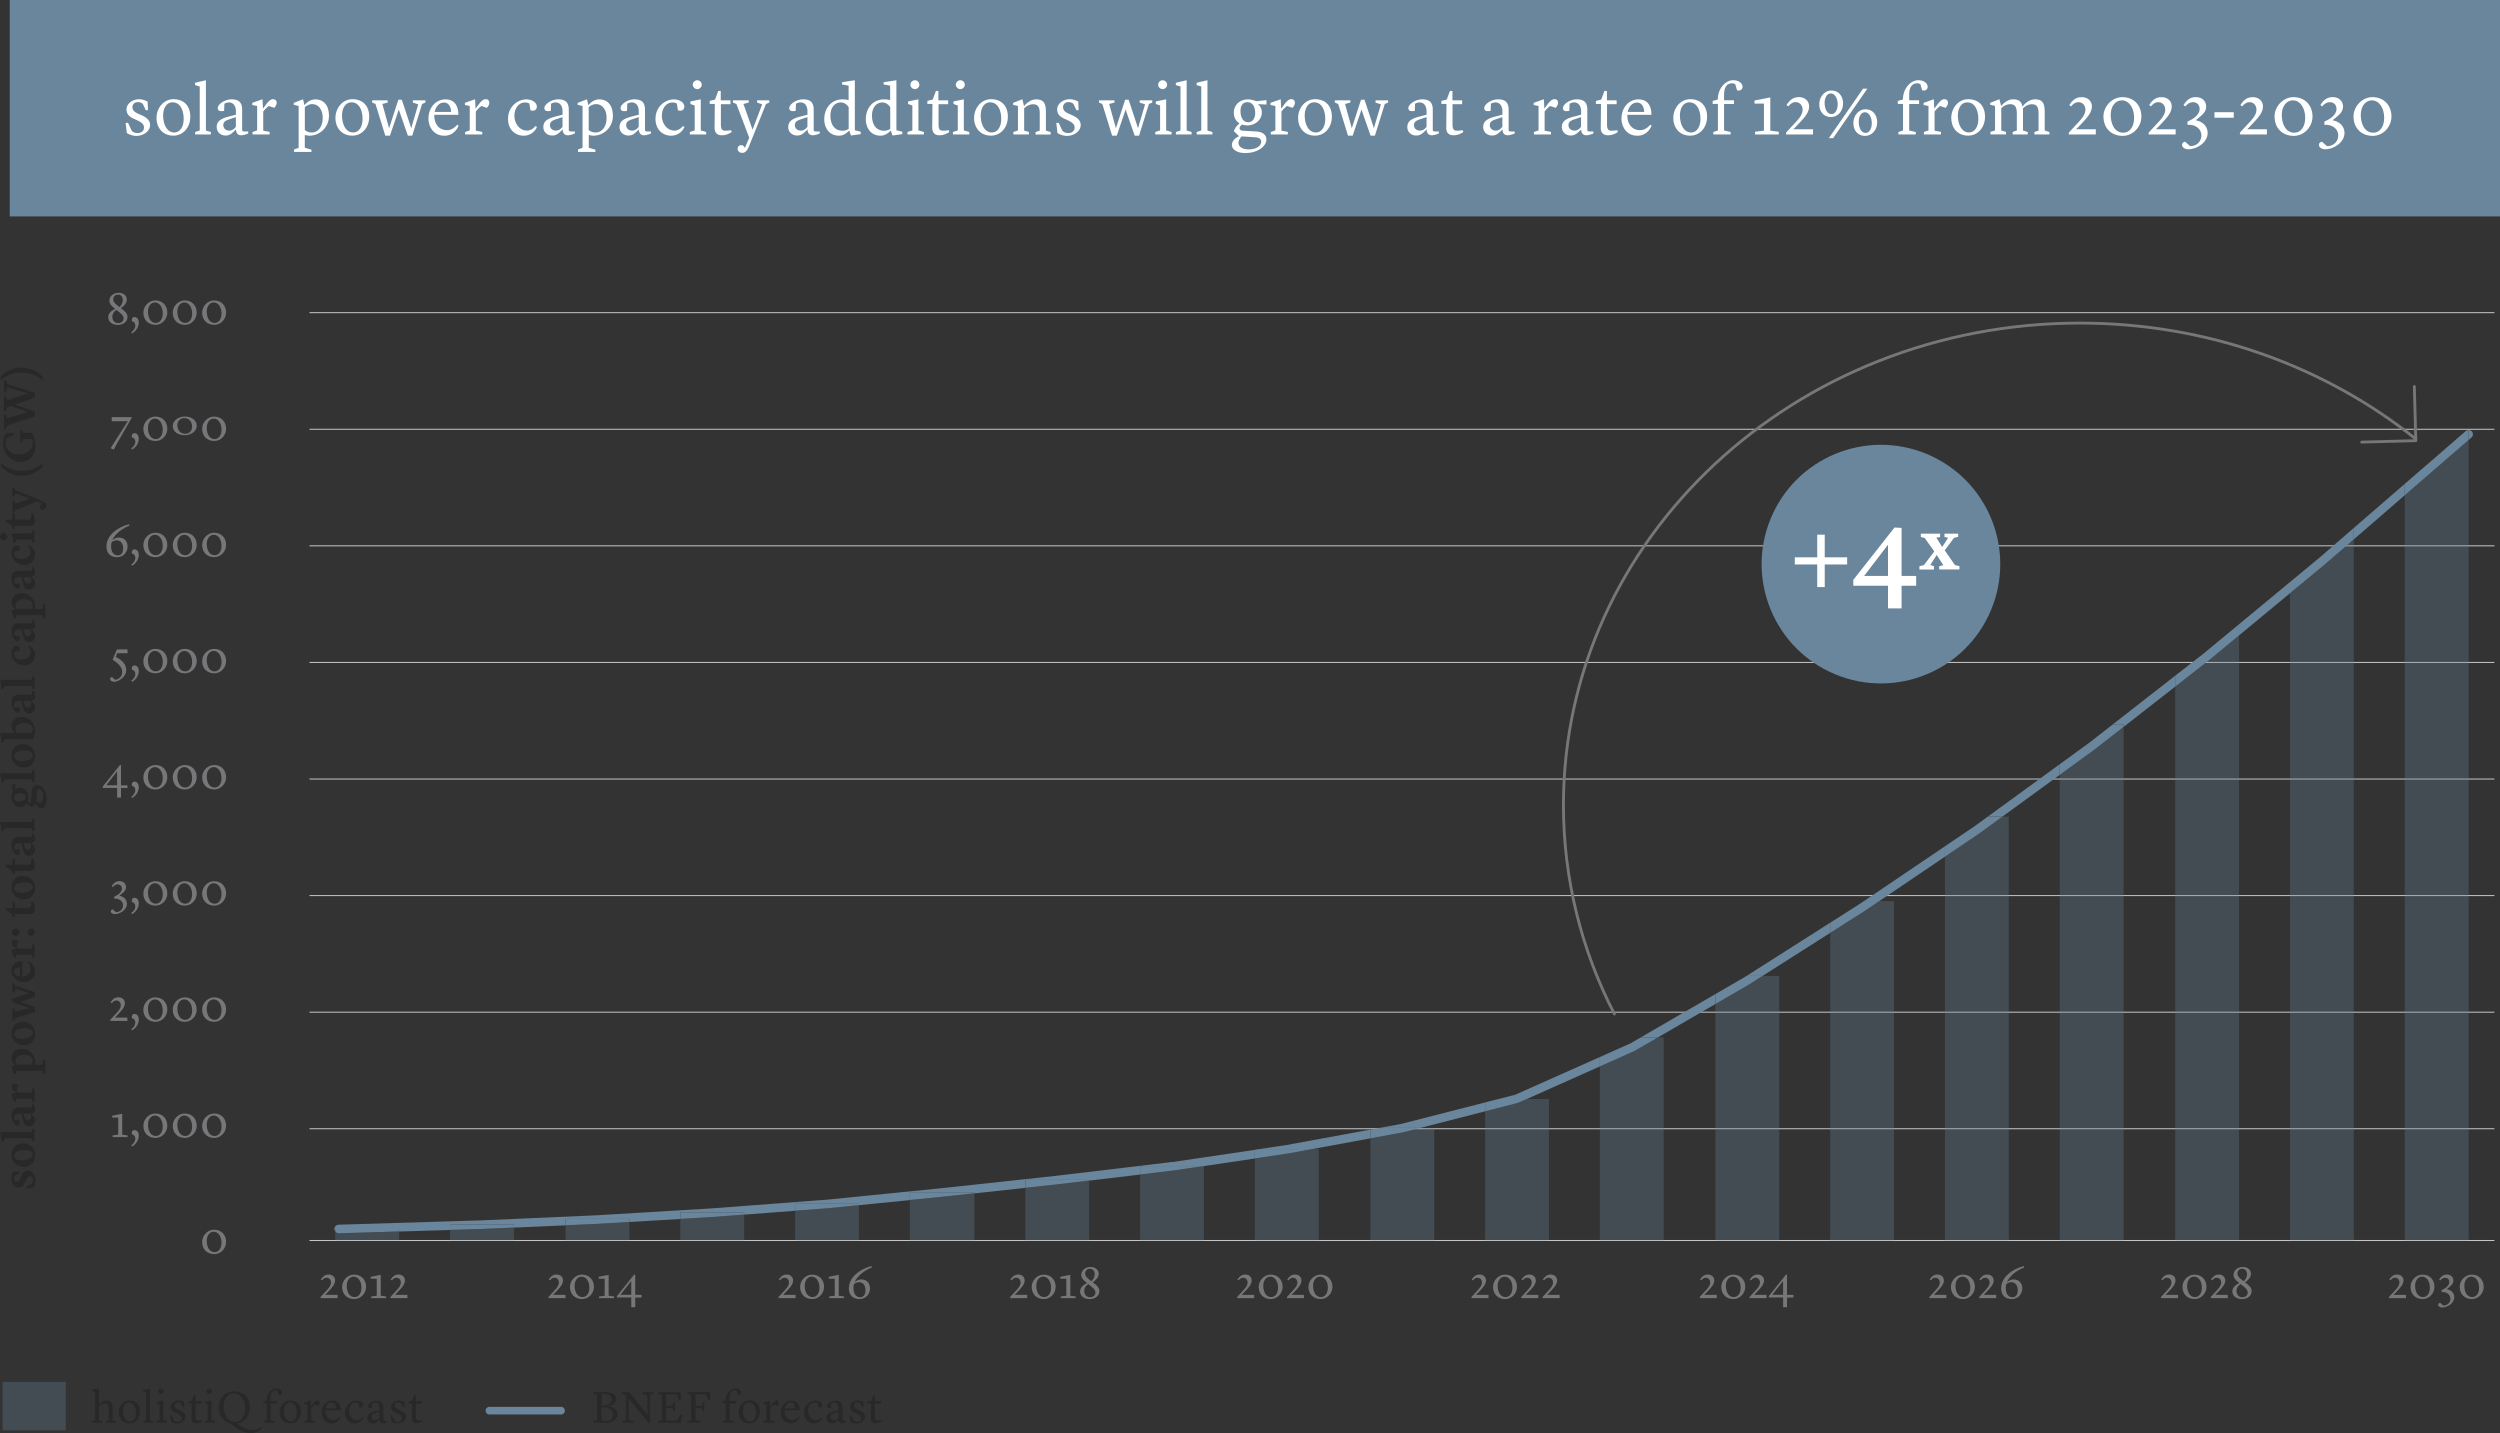 <svg xmlns="http://www.w3.org/2000/svg" id="Calque_2" data-name="Calque 2" viewBox="0 0 653.22 374.46"><rect x="0" y="0" width="653.22" height="374.46" fill="#333333" stroke="none"/><defs><style>.cls-1,.cls-3,.cls-4,.cls-5,.cls-6{stroke-width:0}.cls-1,.cls-5{fill:#6a869c}.cls-7{stroke:#77777a;stroke-width:.75px}.cls-7,.cls-8{fill:none}.cls-7{stroke-linecap:round;stroke-linejoin:round}.cls-3{fill:#77777a}.cls-4{fill:#fff}.cls-8{stroke:#ccc;stroke-miterlimit:10;stroke-width:.25px}.cls-5{isolation:isolate;opacity:.3}.cls-6{fill:#282828}</style></defs><g id="Calque_1-2" data-name="Calque 1"><g id="Calque_1-3" data-name="Calque 1"><g><path d="M80.87 294.93h570.89M80.87 264.47h570.89M80.87 234.01h570.89M80.87 203.55h570.89M80.87 173.08h570.89M80.87 142.62h570.89M80.87 112.16h570.89M80.87 81.7h570.89M80.87 324.12h570.89" class="cls-8"/></g><path d="M327.89 302.68v21.44h16.68v-23.88h-1.72l-6.33 1.16-8.63 1.28zM396.58 288.19l-8.54 2.19v33.74h16.68v-36.96h-5.79l-2.17.97c-.06.03-.12.05-.18.06ZM358.06 297.44v26.68h16.68v-29.4h-3.66l-4.5 1.15-8.52 1.57zM478.2 243.76v80.36h16.68v-88.68h-3.84l-3.95 2.67-8.89 5.65zM448.21 262.34v61.78h16.68V255h-4.36l-3.47 2.21-8.85 5.13zM426.92 274.68l-8.89 3.96v45.47h16.68v-53.04h-1.56l-6.12 3.55s-.07.04-.11.05ZM177.76 318.48v5.64h16.68v-6.77l-8.35.63-8.33.5zM147.77 320.15v3.97h16.68v-4.84l-8.37.5-8.31.37zM117.6 321.36v2.76h16.68v-3.38l-8.21.36-8.47.26zM88.48 322.24c-.36 0-.67-.18-.88-.45v2.33h16.68v-2.35l-15.77.48h-.04ZM628.34 324.12h16.68V114.96l-16.68 14.44v194.72zM237.74 313.55v10.57h16.86V311.8l-8.31.89-8.55.86zM297.9 306.88v17.24h16.68v-19.44h-.16l-7.93 1.17-8.59 1.03zM267.91 310.36v13.76h16.68v-15.66l-8.3.99-8.38.91zM207.75 316.34v7.78h16.68v-9.24l-8.14.82-8.54.64zM568.35 179.41v144.71h16.68V166.03l-7.71 6.37-8.97 7.01zM508.19 223.84v100.28h16.68V213.36h-1.65l-5.94 4.33-9.09 6.15zM538.19 202.46v121.66h16.68V189.93l-7.56 5.89-9.12 6.64zM598.35 155v169.12h16.68v-183.2l-7.53 6.51-9.15 7.57z" class="cls-5"/><path d="m336.15 299.18-7.11 1.06h13.81l15.21-2.8v-2.29l-21.91 4.03zM552.09 189.24h2.78v.69l13.48-10.52v-2.86l-16.26 12.69zM306.19 303.62l-30.16 3.6-29.98 3.24-29.96 3-30.15 2.28-29.97 1.8-29.97 1.32L88.46 320c-.62.02-1.11.54-1.09 1.16 0 .24.11.46.24.64v-.67h16.68v.65l13.31-.4v-1.44h16.68v.82l13.49-.59v-1.67h16.68v.8l13.31-.8v-1.68h16.68v.55l13.31-1.01v-1.83h16.68v.37l13.31-1.33v-2.03h16.86v.28l13.31-1.44v-2.08h16.68v.19l13.31-1.59v-2.2h16.52l13.47-1.99v-2.27l-21.69 3.21v-.03ZM584.77 163.32h.26v2.71L598.35 155v-2.92l-13.58 11.24zM645.87 112.74c-.22-.26-.54-.38-.85-.38v2.6l.74-.64c.47-.41.52-1.12.11-1.59ZM615.03 137.94v2.98l13.31-11.52v-2.98l-13.31 11.52zM487.02 235.44h4.02l17.15-11.6v-2.72l-21.17 14.32zM519.4 213.36h3.82l14.97-10.9v-2.78l-18.79 13.68zM428.67 271.08h4.48l15.06-8.74v-2.6l-19.54 11.34zM395.93 286.03l-4.39 1.13h7.39l19.11-8.52v-2.46l-22.11 9.85zM456.34 255h4.19l17.67-11.24v-2.66L456.34 255zM366.1 293.67l-5.68 1.05h10.66l16.97-4.35v-2.32l-21.95 5.62z" class="cls-1"/><path d="M177.76 316.8v1.68l8.33-.5 8.35-.63v-.55h-16.68zM485.85 236.23l-7.65 4.87v2.66l8.89-5.65 3.95-2.67h-4.02l-1.17.79zM117.6 319.92v1.44l8.47-.26 8.21-.36v-.82H117.6zM606.05 145.71l-7.7 6.37V155l9.15-7.57 7.53-6.51v-2.98l-8.98 7.77zM147.77 318.48v1.67l8.31-.37 8.37-.5v-.8h-16.68zM455.89 255.28l-7.68 4.46v2.6l8.85-5.13 3.47-2.21h-4.19l-.45.28zM552.09 189.24l-6.14 4.79-7.76 5.65v2.78l9.12-6.64 7.56-5.89v-.69h-2.78zM644.28 112.62l-15.94 13.8v2.98l16.68-14.44v-2.6c-.26 0-.52.08-.74.26ZM87.61 321.12v.67c.21.27.52.45.88.45h.04l15.77-.48v-.65H87.61ZM358.06 295.15v2.29l8.52-1.57 4.5-1.15h-10.66l-2.36.43zM297.9 306.88l8.59-1.03 7.93-1.17H297.9v2.2zM388.05 288.05v2.32l8.54-2.19.18-.06 2.17-.97h-7.4l-3.49.89ZM584.77 163.32l-8.86 7.33-7.56 5.9v2.86l8.97-7.01 7.71-6.37v-2.71h-.26zM327.89 300.41v2.27l8.63-1.28 6.33-1.16h-13.81l-1.15.17zM267.91 308.28v2.08l8.38-.91 8.3-.99v-.18h-16.68zM425.95 272.65l-7.92 3.53v2.46l8.89-3.96s.07-.03.11-.05l6.12-3.55h-4.48l-2.72 1.58ZM207.75 314.52v1.82l8.54-.64 8.14-.82v-.36h-16.68zM515.99 215.84l-7.8 5.28v2.72l9.09-6.15 5.94-4.33h-3.82l-3.41 2.48zM237.74 311.52v2.03l8.55-.86 8.31-.89v-.28h-16.86z" class="cls-1"/><g><path d="m30.08 80.69-.44-.36c-.53-.42-1.06-.98-1.06-1.77 0-1.13 1.02-2.06 2.45-2.06 1.21 0 2.11.74 2.11 1.76s-.86 1.8-1.56 2.25l.24.18c.83.65 1.5 1.2 1.5 2.12 0 1.29-1.19 2.09-2.49 2.09-1.5 0-2.55-.82-2.55-1.99s.9-1.7 1.81-2.22Zm.33.27c-.77.61-1.06 1.07-1.06 1.85 0 .73.49 1.61 1.49 1.61s1.44-.64 1.44-1.2c0-.84-.74-1.36-1.54-1.99l-.34-.26Zm.29-1.15.54.43c.47-.46.85-1.13.85-1.81 0-.94-.54-1.46-1.25-1.46s-1.24.5-1.24 1.28c0 .59.41 1.04 1.09 1.56h.01ZM35.36 85.08c0-.61-.3-1.01-.9-1.15-.11-.49.06-1.1.68-1.1.55 0 1.12.43 1.12 1.5s-.72 2.23-1.74 2.78c0 0-.2-.25-.23-.3.74-.5 1.07-1.19 1.07-1.73ZM37.46 81.69c0-1.68 1.43-3.2 3.12-3.2 1.94 0 3.14 1.39 3.14 3.2 0 1.69-1.37 3.19-3.08 3.19-1.86 0-3.18-1.24-3.18-3.19Zm3.27 2.68c1.03 0 1.79-.95 1.79-2.45 0-1.63-.83-2.89-2.04-2.89-.98 0-1.82.91-1.82 2.4 0 1.24.49 2.94 2.07 2.94ZM45.14 81.69c0-1.68 1.43-3.2 3.12-3.2 1.94 0 3.14 1.39 3.14 3.2 0 1.69-1.37 3.19-3.08 3.19-1.86 0-3.18-1.24-3.18-3.19Zm3.27 2.68c1.03 0 1.79-.95 1.79-2.45 0-1.63-.83-2.89-2.04-2.89-.98 0-1.82.91-1.82 2.4 0 1.24.49 2.94 2.07 2.94ZM52.82 81.69c0-1.68 1.43-3.2 3.12-3.2 1.94 0 3.14 1.39 3.14 3.2 0 1.69-1.37 3.19-3.08 3.19-1.86 0-3.18-1.24-3.18-3.19Zm3.27 2.68c1.03 0 1.79-.95 1.79-2.45 0-1.63-.83-2.89-2.04-2.89-.98 0-1.82.91-1.82 2.4 0 1.24.49 2.94 2.07 2.94Z" class="cls-3"/></g><path d="M52.82 324.5c0-1.68 1.43-3.2 3.12-3.2 1.94 0 3.14 1.39 3.14 3.2 0 1.69-1.37 3.19-3.08 3.19-1.86 0-3.18-1.24-3.18-3.19Zm3.27 2.67c1.03 0 1.79-.95 1.79-2.45 0-1.63-.83-2.89-2.04-2.89-.98 0-1.82.91-1.82 2.4 0 1.24.49 2.94 2.07 2.94Z" class="cls-3"/><g><path d="m31.94 296.47 1.4.19v.44h-3.91v-.44l1.46-.18v-4.46h-1.56v-.5l2.55-.5h.05v5.46ZM35.36 297.53c0-.61-.3-1.01-.9-1.15-.11-.49.06-1.1.68-1.1.55 0 1.12.43 1.12 1.5s-.72 2.23-1.74 2.78c0 0-.2-.25-.23-.3.74-.5 1.07-1.19 1.07-1.73ZM37.46 294.14c0-1.68 1.43-3.2 3.12-3.2 1.94 0 3.14 1.39 3.14 3.2 0 1.69-1.37 3.19-3.08 3.19-1.86 0-3.18-1.24-3.18-3.19Zm3.27 2.68c1.03 0 1.79-.95 1.79-2.45 0-1.63-.83-2.89-2.04-2.89-.98 0-1.82.91-1.82 2.4 0 1.24.49 2.94 2.07 2.94ZM45.14 294.14c0-1.68 1.43-3.2 3.12-3.2 1.94 0 3.14 1.39 3.14 3.2 0 1.69-1.37 3.19-3.08 3.19-1.86 0-3.18-1.24-3.18-3.19Zm3.27 2.68c1.03 0 1.79-.95 1.79-2.45 0-1.63-.83-2.89-2.04-2.89-.98 0-1.82.91-1.82 2.4 0 1.24.49 2.94 2.07 2.94ZM52.82 294.14c0-1.68 1.43-3.2 3.12-3.2 1.94 0 3.14 1.39 3.14 3.2 0 1.69-1.37 3.19-3.08 3.19-1.86 0-3.18-1.24-3.18-3.19Zm3.27 2.68c1.03 0 1.79-.95 1.79-2.45 0-1.63-.83-2.89-2.04-2.89-.98 0-1.82.91-1.82 2.4 0 1.24.49 2.94 2.07 2.94Z" class="cls-3"/></g><g><path d="M30.03 265.89h3.25v.86h-4.45v-.31l.43-.47c1.43-1.55 2.3-2.29 2.3-3.31 0-.72-.47-1.25-1.16-1.25-.47 0-.82.25-1.2.7l-.3-.22c.48-.73 1.02-1.31 2.05-1.31s1.68.68 1.68 1.54c0 1.01-.78 1.87-1.88 3.02l-.72.74ZM35.36 267.18c0-.61-.3-1.01-.9-1.15-.11-.49.06-1.1.68-1.1.55 0 1.12.43 1.12 1.5s-.72 2.23-1.74 2.78c0 0-.2-.25-.23-.3.74-.5 1.07-1.19 1.07-1.73ZM37.46 263.8c0-1.68 1.43-3.2 3.12-3.2 1.94 0 3.14 1.39 3.14 3.2 0 1.69-1.37 3.19-3.08 3.19-1.86 0-3.18-1.24-3.18-3.19Zm3.27 2.67c1.03 0 1.79-.95 1.79-2.45 0-1.63-.83-2.89-2.04-2.89-.98 0-1.82.91-1.82 2.4 0 1.24.49 2.94 2.07 2.94ZM45.14 263.8c0-1.68 1.43-3.2 3.12-3.2 1.94 0 3.14 1.39 3.14 3.2 0 1.69-1.37 3.19-3.08 3.19-1.86 0-3.18-1.24-3.18-3.19Zm3.27 2.67c1.03 0 1.79-.95 1.79-2.45 0-1.63-.83-2.89-2.04-2.89-.98 0-1.82.91-1.82 2.4 0 1.24.49 2.94 2.07 2.94ZM52.82 263.8c0-1.68 1.43-3.2 3.12-3.2 1.94 0 3.14 1.39 3.14 3.2 0 1.69-1.37 3.19-3.08 3.19-1.86 0-3.18-1.24-3.18-3.19Zm3.27 2.67c1.03 0 1.79-.95 1.79-2.45 0-1.63-.83-2.89-2.04-2.89-.98 0-1.82.91-1.82 2.4 0 1.24.49 2.94 2.07 2.94Z" class="cls-3"/></g><g><path d="M28.95 238.12c0-.26.19-.44.49-.53l.85.74c1.13 0 1.85-.82 1.85-1.76 0-1.07-.96-1.86-2.29-1.76v-.53l.44-.22c1.05-.52 1.56-1.25 1.56-1.85 0-.74-.47-1.14-1.13-1.14-.44 0-.85.24-1.24.7l-.3-.24c.48-.72 1.02-1.3 2.05-1.3s1.69.68 1.69 1.56-.68 1.42-1.34 1.94l-.35.29v.04c.98.17 1.93.86 1.93 2.1 0 1.51-1.71 2.69-3.2 2.69-.48 0-1.02-.25-1.02-.73ZM35.36 236.83c0-.61-.3-1.01-.9-1.15-.11-.49.06-1.1.68-1.1.55 0 1.12.43 1.12 1.5s-.72 2.23-1.74 2.78c0 0-.2-.25-.23-.3.74-.5 1.07-1.19 1.07-1.73ZM37.46 233.44c0-1.68 1.43-3.2 3.12-3.2 1.94 0 3.14 1.39 3.14 3.2 0 1.69-1.37 3.19-3.08 3.19-1.86 0-3.18-1.24-3.18-3.19Zm3.27 2.68c1.03 0 1.79-.95 1.79-2.45 0-1.63-.83-2.89-2.04-2.89-.98 0-1.82.91-1.82 2.4 0 1.24.49 2.94 2.07 2.94ZM45.14 233.44c0-1.68 1.43-3.2 3.12-3.2 1.94 0 3.14 1.39 3.14 3.2 0 1.69-1.37 3.19-3.08 3.19-1.86 0-3.18-1.24-3.18-3.19Zm3.27 2.68c1.03 0 1.79-.95 1.79-2.45 0-1.63-.83-2.89-2.04-2.89-.98 0-1.82.91-1.82 2.4 0 1.24.49 2.94 2.07 2.94ZM52.82 233.44c0-1.68 1.43-3.2 3.12-3.2 1.94 0 3.14 1.39 3.14 3.2 0 1.69-1.37 3.19-3.08 3.19-1.86 0-3.18-1.24-3.18-3.19Zm3.27 2.68c1.03 0 1.79-.95 1.79-2.45 0-1.63-.83-2.89-2.04-2.89-.98 0-1.82.91-1.82 2.4 0 1.24.49 2.94 2.07 2.94Z" class="cls-3"/></g><g><path d="M30.59 205.88h-3.74v-.36l4.49-5.61h.28v5.28h1.67v.7h-1.67v2.52H30.6v-2.52h-.01Zm0-.7v-3.63l-2.83 3.63h2.83ZM35.36 206.48c0-.61-.3-1.01-.9-1.15-.11-.49.06-1.1.68-1.1.55 0 1.12.43 1.12 1.5s-.72 2.23-1.74 2.78c0 0-.2-.25-.23-.3.74-.5 1.07-1.19 1.07-1.73ZM37.46 203.09c0-1.68 1.43-3.2 3.12-3.2 1.94 0 3.14 1.39 3.14 3.2 0 1.69-1.37 3.19-3.08 3.19-1.86 0-3.18-1.24-3.18-3.19Zm3.27 2.68c1.03 0 1.79-.95 1.79-2.45 0-1.63-.83-2.89-2.04-2.89-.98 0-1.82.91-1.82 2.4 0 1.24.49 2.94 2.07 2.94ZM45.14 203.09c0-1.68 1.43-3.2 3.12-3.2 1.94 0 3.14 1.39 3.14 3.2 0 1.69-1.37 3.19-3.08 3.19-1.86 0-3.18-1.24-3.18-3.19Zm3.27 2.68c1.03 0 1.79-.95 1.79-2.45 0-1.63-.83-2.89-2.04-2.89-.98 0-1.82.91-1.82 2.4 0 1.24.49 2.94 2.07 2.94ZM52.82 203.09c0-1.68 1.43-3.2 3.12-3.2 1.94 0 3.14 1.39 3.14 3.2 0 1.69-1.37 3.19-3.08 3.19-1.86 0-3.18-1.24-3.18-3.19Zm3.27 2.68c1.03 0 1.79-.95 1.79-2.45 0-1.63-.83-2.89-2.04-2.89-.98 0-1.82.91-1.82 2.4 0 1.24.49 2.94 2.07 2.94Z" class="cls-3"/></g><g><path d="M28.76 177.42c0-.26.19-.44.49-.53l.85.74c1.16-.18 1.83-.98 1.83-2.09 0-.88-.46-1.85-2.51-3.17l1.13-2.69h2.77v1h-2.69l-.38.95c1.96 1 2.72 2.13 2.72 3.48 0 1.75-1.91 3.03-3.2 3.03-.44 0-1.02-.23-1.02-.73h.01ZM35.36 176.13c0-.61-.3-1.01-.9-1.15-.11-.49.06-1.1.68-1.1.55 0 1.12.43 1.12 1.5s-.72 2.23-1.74 2.78c0 0-.2-.25-.23-.3.74-.5 1.07-1.19 1.07-1.73ZM37.46 172.74c0-1.68 1.43-3.2 3.12-3.2 1.94 0 3.14 1.39 3.14 3.2 0 1.69-1.37 3.19-3.08 3.19-1.86 0-3.18-1.24-3.18-3.19Zm3.27 2.68c1.03 0 1.79-.95 1.79-2.45 0-1.63-.83-2.89-2.04-2.89-.98 0-1.82.91-1.82 2.4 0 1.24.49 2.94 2.07 2.94ZM45.14 172.74c0-1.68 1.43-3.2 3.12-3.2 1.94 0 3.14 1.39 3.14 3.2 0 1.69-1.37 3.19-3.08 3.19-1.86 0-3.18-1.24-3.18-3.19Zm3.27 2.68c1.03 0 1.79-.95 1.79-2.45 0-1.63-.83-2.89-2.04-2.89-.98 0-1.82.91-1.82 2.4 0 1.24.49 2.94 2.07 2.94ZM52.82 172.74c0-1.68 1.43-3.2 3.12-3.2 1.94 0 3.14 1.39 3.14 3.2 0 1.69-1.37 3.19-3.08 3.19-1.86 0-3.18-1.24-3.18-3.19Zm3.27 2.68c1.03 0 1.79-.95 1.79-2.45 0-1.63-.83-2.89-2.04-2.89-.98 0-1.82.91-1.82 2.4 0 1.24.49 2.94 2.07 2.94Z" class="cls-3"/></g><g><path d="M29.33 141.18c.49-.43 1.1-.73 1.71-.73 1.42 0 2.3.95 2.3 2.38 0 1.33-1.03 2.77-2.72 2.77-1.56 0-2.81-.9-2.81-2.77 0-3.02 2.96-5.09 5.91-5.87l.1.4c-1.54.55-3.71 1.96-4.5 3.83h.01Zm-.16.48c-.1.32-.14.66-.14 1 0 1.66.75 2.45 1.74 2.45.75 0 1.4-.5 1.4-1.82s-.68-2.11-1.67-2.11c-.32 0-.9.12-1.33.49ZM35.36 145.78c0-.61-.3-1.01-.9-1.15-.11-.49.06-1.1.68-1.1.55 0 1.12.43 1.12 1.5s-.72 2.23-1.74 2.78c0 0-.2-.25-.23-.3.74-.5 1.07-1.19 1.07-1.73ZM37.46 142.39c0-1.68 1.43-3.2 3.12-3.2 1.94 0 3.14 1.39 3.14 3.2 0 1.69-1.37 3.19-3.08 3.19-1.86 0-3.18-1.24-3.18-3.19Zm3.27 2.68c1.03 0 1.79-.95 1.79-2.45 0-1.63-.83-2.89-2.04-2.89-.98 0-1.82.91-1.82 2.4 0 1.24.49 2.94 2.07 2.94ZM45.14 142.39c0-1.68 1.43-3.2 3.12-3.2 1.94 0 3.14 1.39 3.14 3.2 0 1.69-1.37 3.19-3.08 3.19-1.86 0-3.18-1.24-3.18-3.19Zm3.27 2.68c1.03 0 1.79-.95 1.79-2.45 0-1.63-.83-2.89-2.04-2.89-.98 0-1.82.91-1.82 2.4 0 1.24.49 2.94 2.07 2.94ZM52.82 142.39c0-1.68 1.43-3.2 3.12-3.2 1.94 0 3.14 1.39 3.14 3.2 0 1.69-1.37 3.19-3.08 3.19-1.86 0-3.18-1.24-3.18-3.19Zm3.27 2.68c1.03 0 1.79-.95 1.79-2.45 0-1.63-.83-2.89-2.04-2.89-.98 0-1.82.91-1.82 2.4 0 1.24.49 2.94 2.07 2.94Z" class="cls-3"/></g><g><path d="m28.89 117.12 4.5-7.06h-4.2V109h5.25v.11l-3.79 6.62-.92 1.74-.84-.35ZM35.36 115.43c0-.61-.3-1.01-.9-1.15-.11-.49.06-1.1.68-1.1.55 0 1.12.43 1.12 1.5s-.72 2.23-1.74 2.78c0 0-.2-.25-.23-.3.74-.5 1.07-1.19 1.07-1.73ZM37.46 112.04c0-1.68 1.43-3.2 3.12-3.2 1.94 0 3.14 1.39 3.14 3.2 0 1.69-1.37 3.19-3.08 3.19-1.86 0-3.18-1.24-3.18-3.19Zm3.27 2.68c1.03 0 1.79-.95 1.79-2.45 0-1.63-.83-2.89-2.04-2.89-.98 0-1.82.91-1.82 2.4 0 1.24.49 2.94 2.07 2.94ZM45.14 111.28c0-1.28 1.43-2.45 3.12-2.45 1.94 0 3.14 1.06 3.14 2.45 0 1.29-1.37 2.44-3.08 2.44-1.86 0-3.18-.95-3.18-2.44Zm3.27 2.05c1.03 0 1.79-.73 1.79-1.87 0-1.25-.83-2.21-2.04-2.21-.98 0-1.82.7-1.82 1.83 0 .95.49 2.25 2.07 2.25ZM52.82 112.04c0-1.68 1.43-3.2 3.12-3.2 1.94 0 3.14 1.39 3.14 3.2 0 1.69-1.37 3.19-3.08 3.19-1.86 0-3.18-1.24-3.18-3.19Zm3.27 2.68c1.03 0 1.79-.95 1.79-2.45 0-1.63-.83-2.89-2.04-2.89-.98 0-1.82.91-1.82 2.4 0 1.24.49 2.94 2.07 2.94Z" class="cls-3"/></g><g><path d="M84.96 338.33h3.25v.86h-4.45v-.31l.43-.47c1.43-1.55 2.3-2.29 2.3-3.31 0-.72-.47-1.25-1.16-1.25-.47 0-.82.25-1.2.7l-.3-.22c.48-.73 1.02-1.31 2.05-1.31s1.68.68 1.68 1.54c0 1.01-.78 1.87-1.88 3.02l-.72.74ZM89.39 336.24c0-1.68 1.43-3.2 3.12-3.2 1.94 0 3.14 1.39 3.14 3.2 0 1.69-1.37 3.19-3.08 3.19-1.86 0-3.18-1.24-3.18-3.19Zm3.27 2.67c1.03 0 1.79-.95 1.79-2.45 0-1.63-.83-2.89-2.04-2.89-.98 0-1.82.91-1.82 2.4 0 1.24.49 2.94 2.07 2.94ZM99.49 338.56l1.4.19v.44h-3.91v-.44l1.46-.18v-4.46h-1.56v-.5l2.55-.5h.05v5.46ZM103.21 338.33h3.25v.86h-4.45v-.31l.43-.47c1.43-1.55 2.3-2.29 2.3-3.31 0-.72-.47-1.25-1.16-1.25-.47 0-.82.25-1.2.7l-.3-.22c.48-.73 1.02-1.31 2.05-1.31s1.68.68 1.68 1.54c0 1.01-.78 1.87-1.88 3.02l-.72.74Z" class="cls-3"/></g><g><path d="M565.84 338.33h3.25v.86h-4.45v-.31l.43-.47c1.43-1.55 2.3-2.29 2.3-3.31 0-.72-.47-1.25-1.16-1.25-.47 0-.82.25-1.2.7l-.3-.22c.48-.73 1.02-1.31 2.05-1.31s1.68.68 1.68 1.54c0 1.01-.78 1.87-1.88 3.02l-.72.74ZM570.26 336.24c0-1.68 1.43-3.2 3.12-3.2 1.94 0 3.14 1.39 3.14 3.2 0 1.69-1.37 3.19-3.08 3.19-1.86 0-3.18-1.24-3.18-3.19Zm3.28 2.67c1.03 0 1.79-.95 1.79-2.45 0-1.63-.83-2.89-2.04-2.89-.98 0-1.82.91-1.82 2.4 0 1.24.49 2.94 2.07 2.94ZM578.84 338.33h3.25v.86h-4.45v-.31l.43-.47c1.43-1.55 2.3-2.29 2.3-3.31 0-.72-.47-1.25-1.16-1.25-.47 0-.82.25-1.2.7l-.3-.22c.48-.73 1.02-1.31 2.05-1.31s1.68.68 1.68 1.54c0 1.01-.78 1.87-1.88 3.02l-.72.74ZM585.09 335.23l-.44-.36c-.53-.42-1.06-.98-1.06-1.77 0-1.13 1.02-2.06 2.45-2.06 1.21 0 2.11.74 2.11 1.76s-.86 1.8-1.56 2.25l.24.18c.83.65 1.5 1.2 1.5 2.12 0 1.29-1.19 2.09-2.49 2.09-1.5 0-2.55-.82-2.55-1.99s.9-1.7 1.81-2.22h-.01Zm.34.27c-.77.61-1.06 1.07-1.06 1.85 0 .73.49 1.61 1.49 1.61s1.44-.64 1.44-1.2c0-.84-.74-1.36-1.54-1.99l-.34-.26h.01Zm.29-1.15.54.43c.47-.46.85-1.13.85-1.81 0-.94-.54-1.46-1.25-1.46s-1.24.5-1.24 1.28c0 .59.41 1.04 1.09 1.56h.01Z" class="cls-3"/></g><g><path d="M625.41 338.33h3.25v.86h-4.45v-.31l.43-.47c1.43-1.55 2.3-2.29 2.3-3.31 0-.72-.47-1.25-1.16-1.25-.47 0-.82.25-1.2.7l-.3-.22c.48-.73 1.02-1.31 2.05-1.31s1.68.68 1.68 1.54c0 1.01-.78 1.87-1.88 3.02l-.72.74ZM629.84 336.24c0-1.68 1.43-3.2 3.12-3.2 1.94 0 3.14 1.39 3.14 3.2 0 1.69-1.37 3.19-3.08 3.19-1.86 0-3.18-1.24-3.18-3.19Zm3.27 2.67c1.03 0 1.79-.95 1.79-2.45 0-1.63-.83-2.89-2.04-2.89-.98 0-1.82.91-1.82 2.4 0 1.24.49 2.94 2.07 2.94ZM637.07 340.91c0-.26.19-.44.49-.53l.85.74c1.13 0 1.85-.82 1.85-1.76 0-1.07-.96-1.86-2.29-1.76v-.53l.44-.22c1.05-.52 1.56-1.25 1.56-1.85 0-.74-.47-1.14-1.13-1.14-.44 0-.85.24-1.24.7l-.3-.24c.48-.72 1.02-1.3 2.05-1.3s1.69.68 1.69 1.56-.68 1.42-1.34 1.94l-.35.29v.04c.98.17 1.93.86 1.93 2.1 0 1.51-1.71 2.69-3.2 2.69-.48 0-1.02-.25-1.02-.73h.01ZM642.7 336.24c0-1.68 1.43-3.2 3.12-3.2 1.94 0 3.14 1.39 3.14 3.2 0 1.69-1.37 3.19-3.08 3.19-1.86 0-3.18-1.24-3.18-3.19Zm3.27 2.67c1.03 0 1.79-.95 1.79-2.45 0-1.63-.83-2.89-2.04-2.89-.98 0-1.82.91-1.82 2.4 0 1.24.49 2.94 2.07 2.94Z" class="cls-3"/></g><g><path d="M505.32 338.33h3.25v.86h-4.45v-.31l.43-.47c1.43-1.55 2.3-2.29 2.3-3.31 0-.72-.47-1.25-1.16-1.25-.47 0-.82.25-1.2.7l-.3-.22c.48-.73 1.02-1.31 2.05-1.31s1.68.68 1.68 1.54c0 1.01-.78 1.87-1.88 3.02l-.72.74ZM509.75 336.24c0-1.68 1.43-3.2 3.12-3.2 1.94 0 3.14 1.39 3.14 3.2 0 1.69-1.37 3.19-3.08 3.19-1.86 0-3.18-1.24-3.18-3.19Zm3.27 2.67c1.03 0 1.79-.95 1.79-2.45 0-1.63-.83-2.89-2.04-2.89-.98 0-1.82.91-1.82 2.4 0 1.24.49 2.94 2.07 2.94ZM518.33 338.33h3.25v.86h-4.45v-.31l.43-.47c1.43-1.55 2.3-2.29 2.3-3.31 0-.72-.47-1.25-1.16-1.25-.47 0-.82.25-1.2.7l-.3-.22c.48-.73 1.02-1.31 2.05-1.31s1.68.68 1.68 1.54c0 1.01-.78 1.87-1.88 3.02l-.72.74ZM524.39 335.02c.49-.43 1.1-.73 1.71-.73 1.42 0 2.3.95 2.3 2.38 0 1.33-1.03 2.77-2.72 2.77-1.56 0-2.81-.9-2.81-2.77 0-3.02 2.96-5.09 5.91-5.87l.1.4c-1.54.55-3.71 1.96-4.5 3.83h.01Zm-.17.48c-.1.32-.14.66-.14 1 0 1.66.75 2.45 1.74 2.45.75 0 1.4-.5 1.4-1.82s-.68-2.11-1.67-2.11c-.32 0-.9.12-1.33.49Z" class="cls-3"/></g><g><path d="M445.32 338.33h3.25v.86h-4.45v-.31l.43-.47c1.43-1.55 2.3-2.29 2.3-3.31 0-.72-.47-1.25-1.16-1.25-.47 0-.82.25-1.2.7l-.3-.22c.48-.73 1.02-1.31 2.05-1.31s1.68.68 1.68 1.54c0 1.01-.78 1.87-1.88 3.02l-.72.74ZM449.75 336.24c0-1.68 1.43-3.2 3.12-3.2 1.94 0 3.14 1.39 3.14 3.2 0 1.69-1.37 3.19-3.08 3.19-1.86 0-3.18-1.24-3.18-3.19Zm3.27 2.67c1.03 0 1.79-.95 1.79-2.45 0-1.63-.83-2.89-2.04-2.89-.98 0-1.82.91-1.82 2.4 0 1.24.49 2.94 2.07 2.94ZM458.33 338.33h3.25v.86h-4.45v-.31l.43-.47c1.43-1.55 2.3-2.29 2.3-3.31 0-.72-.47-1.25-1.16-1.25-.47 0-.82.25-1.2.7l-.3-.22c.48-.73 1.02-1.31 2.05-1.31s1.68.68 1.68 1.54c0 1.01-.78 1.87-1.88 3.02l-.72.74ZM465.9 339.02h-3.74v-.36l4.49-5.61h.28v5.28h1.67v.7h-1.67v2.52h-1.02v-2.52h-.01Zm0-.7v-3.63l-2.83 3.63h2.83Z" class="cls-3"/></g><g><path d="M385.68 338.33h3.25v.86h-4.45v-.31l.43-.47c1.43-1.55 2.3-2.29 2.3-3.31 0-.72-.47-1.25-1.16-1.25-.47 0-.82.25-1.2.7l-.3-.22c.48-.73 1.02-1.31 2.05-1.31s1.68.68 1.68 1.54c0 1.01-.78 1.87-1.88 3.02l-.72.74ZM390.11 336.24c0-1.68 1.43-3.2 3.12-3.2 1.94 0 3.14 1.39 3.14 3.2 0 1.69-1.37 3.19-3.08 3.19-1.86 0-3.18-1.24-3.18-3.19Zm3.28 2.67c1.03 0 1.79-.95 1.79-2.45 0-1.63-.83-2.89-2.04-2.89-.98 0-1.82.91-1.82 2.4 0 1.24.49 2.94 2.07 2.94ZM398.69 338.33h3.25v.86h-4.45v-.31l.43-.47c1.43-1.55 2.3-2.29 2.3-3.31 0-.72-.47-1.25-1.16-1.25-.47 0-.82.25-1.2.7l-.3-.22c.48-.73 1.02-1.31 2.05-1.31s1.68.68 1.68 1.54c0 1.01-.78 1.87-1.88 3.02l-.72.74ZM404.26 338.33h3.25v.86h-4.45v-.31l.43-.47c1.43-1.55 2.3-2.29 2.3-3.31 0-.72-.47-1.25-1.16-1.25-.47 0-.82.25-1.2.7l-.3-.22c.48-.73 1.02-1.31 2.05-1.31s1.68.68 1.68 1.54c0 1.01-.78 1.87-1.88 3.02l-.72.74Z" class="cls-3"/></g><g><path d="M324.45 338.33h3.25v.86h-4.45v-.31l.43-.47c1.43-1.55 2.3-2.29 2.3-3.31 0-.72-.47-1.25-1.16-1.25-.47 0-.82.25-1.2.7l-.3-.22c.48-.73 1.02-1.31 2.05-1.31s1.68.68 1.68 1.54c0 1.01-.78 1.87-1.88 3.02l-.72.74ZM328.88 336.24c0-1.68 1.43-3.2 3.12-3.2 1.94 0 3.14 1.39 3.14 3.2 0 1.69-1.37 3.19-3.08 3.19-1.86 0-3.18-1.24-3.18-3.19Zm3.27 2.67c1.03 0 1.79-.95 1.79-2.45 0-1.63-.83-2.89-2.04-2.89-.98 0-1.82.91-1.82 2.4 0 1.24.49 2.94 2.07 2.94ZM337.46 338.33h3.25v.86h-4.45v-.31l.43-.47c1.43-1.55 2.3-2.29 2.3-3.31 0-.72-.47-1.25-1.16-1.25-.47 0-.82.25-1.2.7l-.3-.22c.48-.73 1.02-1.31 2.05-1.31s1.68.68 1.68 1.54c0 1.01-.78 1.87-1.88 3.02l-.72.74ZM341.89 336.24c0-1.68 1.43-3.2 3.12-3.2 1.94 0 3.14 1.39 3.14 3.2 0 1.69-1.37 3.19-3.08 3.19-1.86 0-3.18-1.24-3.18-3.19Zm3.27 2.67c1.03 0 1.79-.95 1.79-2.45 0-1.63-.83-2.89-2.04-2.89-.98 0-1.82.91-1.82 2.4 0 1.24.49 2.94 2.07 2.94Z" class="cls-3"/></g><g><path d="M265.14 338.33h3.25v.86h-4.45v-.31l.43-.47c1.43-1.55 2.3-2.29 2.3-3.31 0-.72-.47-1.25-1.16-1.25-.47 0-.82.25-1.2.7l-.3-.22c.48-.73 1.02-1.31 2.05-1.31s1.68.68 1.68 1.54c0 1.01-.78 1.87-1.88 3.02l-.72.74ZM269.57 336.24c0-1.68 1.43-3.2 3.12-3.2 1.94 0 3.14 1.39 3.14 3.2 0 1.69-1.37 3.19-3.08 3.19-1.86 0-3.18-1.24-3.18-3.19Zm3.27 2.67c1.03 0 1.79-.95 1.79-2.45 0-1.63-.83-2.89-2.04-2.89-.98 0-1.82.91-1.82 2.4 0 1.24.49 2.94 2.07 2.94ZM279.67 338.56l1.4.19v.44h-3.91v-.44l1.46-.18v-4.46h-1.56v-.5l2.55-.5h.05v5.46h.01ZM284.02 335.23l-.44-.36c-.53-.42-1.06-.98-1.06-1.77 0-1.13 1.02-2.06 2.45-2.06 1.21 0 2.11.74 2.11 1.76s-.86 1.8-1.56 2.25l.24.18c.83.65 1.5 1.2 1.5 2.12 0 1.29-1.19 2.09-2.49 2.09-1.5 0-2.55-.82-2.55-1.99s.9-1.7 1.81-2.22h-.01Zm.33.27c-.77.61-1.06 1.07-1.06 1.85 0 .73.49 1.61 1.49 1.61s1.44-.64 1.44-1.2c0-.84-.74-1.36-1.54-1.99l-.34-.26h.01Zm.29-1.15.54.43c.47-.46.85-1.13.85-1.81 0-.94-.54-1.46-1.25-1.46s-1.24.5-1.24 1.28c0 .59.41 1.04 1.09 1.56Z" class="cls-3"/></g><g><path d="M204.63 338.33h3.25v.86h-4.45v-.31l.43-.47c1.43-1.55 2.3-2.29 2.3-3.31 0-.72-.47-1.25-1.16-1.25-.47 0-.82.25-1.2.7l-.3-.22c.48-.73 1.02-1.31 2.05-1.31s1.68.68 1.68 1.54c0 1.01-.78 1.87-1.88 3.02l-.72.74ZM209.06 336.24c0-1.68 1.43-3.2 3.12-3.2 1.94 0 3.14 1.39 3.14 3.2 0 1.69-1.37 3.19-3.08 3.19-1.86 0-3.18-1.24-3.18-3.19Zm3.27 2.67c1.03 0 1.79-.95 1.79-2.45 0-1.63-.83-2.89-2.04-2.89-.98 0-1.82.91-1.82 2.4 0 1.24.49 2.94 2.07 2.94ZM219.16 338.56l1.4.19v.44h-3.91v-.44l1.46-.18v-4.46h-1.56v-.5l2.55-.5h.05v5.46h.01ZM223.31 335.02c.49-.43 1.1-.73 1.71-.73 1.42 0 2.3.95 2.3 2.38 0 1.33-1.03 2.77-2.72 2.77-1.56 0-2.81-.9-2.81-2.77 0-3.02 2.96-5.09 5.91-5.87l.1.4c-1.54.55-3.71 1.96-4.5 3.83h.01Zm-.17.48c-.1.32-.14.66-.14 1 0 1.66.75 2.45 1.74 2.45.76 0 1.4-.5 1.4-1.82s-.68-2.11-1.67-2.11c-.32 0-.9.12-1.33.49Z" class="cls-3"/></g><g><path d="M144.51 338.33h3.25v.86h-4.45v-.31l.43-.47c1.43-1.55 2.3-2.29 2.3-3.31 0-.72-.47-1.25-1.16-1.25-.47 0-.82.25-1.2.7l-.3-.22c.48-.73 1.02-1.31 2.05-1.31s1.68.68 1.68 1.54c0 1.01-.78 1.87-1.88 3.02l-.72.74ZM148.93 336.24c0-1.68 1.43-3.2 3.12-3.2 1.94 0 3.14 1.39 3.14 3.2 0 1.69-1.37 3.19-3.08 3.19-1.86 0-3.18-1.24-3.18-3.19Zm3.28 2.67c1.03 0 1.79-.95 1.79-2.45 0-1.63-.83-2.89-2.04-2.89-.98 0-1.82.91-1.82 2.4 0 1.24.49 2.94 2.07 2.94ZM159.04 338.56l1.4.19v.44h-3.91v-.44l1.46-.18v-4.46h-1.56v-.5l2.55-.5h.05v5.46ZM164.94 339.02h-3.74v-.36l4.49-5.61h.28v5.28h1.67v.7h-1.67v2.52h-1.02v-2.52Zm0-.7v-3.63l-2.83 3.63h2.83Z" class="cls-3"/></g><path d="M2.55 0h650.67v56.55H2.55z" class="cls-1"/><g><g id="arr-horizontal-2"><path d="m630.84 101 .38 14.14-14.13.38" class="cls-7"/></g><path d="M421.82 264.93c-8.53-16.52-13.31-35.04-13.31-54.6 0-69.54 60.41-125.91 134.93-125.91 33.52 0 64.19 11.41 87.79 30.29" class="cls-7"/></g><circle cx="491.47" cy="147.4" r="31.17" class="cls-1" transform="rotate(-67.5 491.467 147.401)"/><g><path d="M476.78 147.48v5.92h-1.96v-5.92h-5.86v-1.85h5.86v-5.92h1.96v5.92h5.86v1.85h-5.86ZM493.31 153.05h-9.07v-1.53l10.77-13.69 1.85.11v12.54h3.81v2.57h-3.81v5.92h-3.55v-5.92Zm0-2.57v-8.14l-6.24 8.14h6.24ZM506.69 148.81v-.87l1.07-.27-1.7-2.64h-.04l-1.67 2.6.97.31v.87h-3.8v-.87l1.16-.27 2.72-3.59-2.52-3.53-.99-.23v-.87h5.04v.87l-.99.17 1.51 2.4h.04l1.53-2.37-.95-.21v-.87h3.57v.83l-1.07.25-2.44 3.28 2.67 3.84 1.18.29v.87h-5.29v.02Z" class="cls-4"/></g></g><g id="EN_text" data-name="EN text"><g><path d="m27.73 371.32.68-.24v-3.03c-.05-.84-.3-1.31-1.1-1.31s-1.46.66-1.46.68v3.66l.79.24v.41h-2.57v-.41l.76-.26v-7.33l-.8-.31v-.32l1.82-.31v4.25c.2-.25.96-1.09 1.96-1.09 1.12 0 1.63.48 1.63 2.01v3.13l.78.25v.4h-2.48v-.41ZM31.04 369.02c0-1.71 1.22-3.11 2.78-3.11 1.7 0 2.78 1.07 2.78 2.88s-1.2 3.13-2.78 3.13c-1.81 0-2.78-1.35-2.78-2.9Zm2.93 2.38c.96 0 1.55-.97 1.55-2.19 0-1.76-.74-2.77-1.82-2.77-.98 0-1.56.95-1.56 2.17 0 1.32.55 2.79 1.83 2.79ZM37.41 371.32l.76-.25v-7.26l-.77-.23v-.38l1.79-.42v8.3l.82.24v.41h-2.59v-.41h-.01ZM40.87 371.32l.8-.26v-4.1l-.71-.25v-.42l1.7-.35v5.13l.9.25v.41h-2.7v-.41Zm.48-7.8c0-.4.35-.73.74-.73s.73.34.73.73-.35.73-.73.73-.74-.33-.74-.73ZM44.67 371.49l-.19-1.68h.4l.61 1.32c.18.16.43.36.98.36.61 0 1.03-.36 1.03-.91 0-.44-.25-.8-1.16-1.21l-.48-.22c-.83-.37-1.24-.8-1.24-1.57 0-.92.97-1.67 2.06-1.67.44 0 .95.13 1.42.38l.06 1.43h-.36l-.49-1.04c-.14-.12-.38-.3-.8-.3-.58 0-.91.37-.91.83s.25.78.97 1.1l.52.23c1.07.47 1.42 1 1.42 1.64 0 1-1.1 1.77-2.27 1.77-.61 0-1.16-.23-1.56-.47ZM50.05 370.56l.04-3.86h-.84v-.5l.88-.22.53-1.43h.41v1.55h1.61v.64H51.1v3.35c0 .96.35 1.03.8 1.03.38 0 .9-.08.9-.08l.07.3s-.68.54-1.6.54-1.22-.56-1.21-1.31h-.01ZM53.47 371.32l.8-.26v-4.1l-.71-.25v-.42l1.7-.35v5.13l.9.25v.41h-2.7v-.41Zm.48-7.8c0-.4.35-.73.74-.73s.73.34.73.73-.35.73-.73.73-.74-.33-.74-.73ZM65.31 367.64c0 2.39-1.4 4.02-3.37 4.32 1.37.98 2.47 1.7 3.92 1.7.82 0 1.52-.25 2.22-.72l.24.26c-.46.46-1.17 1.26-2.93 1.26-1.91 0-3.44-1.15-5.29-2.6-1.74-.46-2.93-1.97-2.93-4.01 0-2.66 1.74-4.29 4.05-4.29 2.84 0 4.08 2.06 4.08 4.08h.01Zm-6.9-.12c0 1.81.96 4.01 2.96 4.01 1.87 0 2.7-1.93 2.7-3.54 0-2.05-1.24-3.92-2.94-3.92-1.93 0-2.72 1.87-2.72 3.45ZM68.9 371.32l.76-.25v-4.38h-.86v-.49l.85-.24v-.05c0-1.74 1.24-3.13 2.54-3.13.95 0 1.54.55 1.54 1.08 0 .31-.23.62-.62.62-.16 0-.29-.05-.29-.05l-.29-1s-.22-.14-.55-.14c-.67 0-1.29.47-1.29 1.85v.95h1.63v.61h-1.63v4.37l1.08.25v.41h-2.85v-.41h-.02ZM73.07 369.02c0-1.71 1.22-3.11 2.78-3.11 1.7 0 2.78 1.07 2.78 2.88s-1.2 3.13-2.78 3.13c-1.81 0-2.78-1.35-2.78-2.9ZM76 371.4c.96 0 1.55-.97 1.55-2.19 0-1.76-.74-2.77-1.82-2.77-.98 0-1.56.95-1.56 2.17 0 1.32.55 2.79 1.83 2.79ZM79.55 371.32l.76-.26v-4.03l-.8-.16v-.36l1.63-.58h.06l.07 1.5h.02l.38-.52c.58-.78.88-1.01 1.27-1.01s.59.24.59.6c0 .31-.18.58-.38.83l-.92-.31c-.26.22-.55.46-.91.91v3.17l1.05.2v.42h-2.82v-.41ZM84.07 369.13c0-1.79 1.15-3.19 2.83-3.19 1.33 0 2.11.9 2.11 2.54h-3.97v.12c0 1.49.85 2.41 2.1 2.41 1.02 0 1.67-.9 1.67-.9l.24.14s-.56 1.67-2.35 1.67c-1.99 0-2.63-1.76-2.63-2.79Zm1.03-1.12h2.71c0-.82-.38-1.55-1.18-1.55s-1.35.66-1.54 1.55ZM90.15 369.12c0-1.94 1.56-3.18 3.01-3.18.98 0 1.74.53 1.74 1.2 0 .35-.22.66-.64.66-.22 0-.41-.04-.41-.04l-.18-1.12s-.25-.19-.72-.19c-1 0-1.75.92-1.75 2.2s.86 2.43 2.07 2.43c.86 0 1.4-.76 1.4-.76l.24.16s-.53 1.44-2.2 1.44c-1.35 0-2.58-.96-2.58-2.81h.02ZM95.97 370.51c0-.96.7-1.39 1.93-1.71l1.24-.32v-.62c-.02-.92-.5-1.4-1.14-1.4-.36 0-.66.16-.75.22l-.05 1.19s-.3.04-.48.04c-.38 0-.58-.19-.58-.52 0-.55 1.05-1.43 2.29-1.43s1.74.55 1.74 1.74v3.24c0 .24.06.32.4.32h.6v.34s-.7.3-1.14.3c-.61 0-.86-.42-.86-.94h-.04c-.67.64-.96.97-1.71.97-.64 0-1.44-.44-1.44-1.4v-.02Zm3.17-.06v-1.58l-1.15.38c-.56.19-.92.42-.92.92 0 .61.47.92.98.92.58 0 .95-.43 1.09-.65ZM102.23 371.49l-.19-1.68h.4l.61 1.32c.18.16.43.36.98.36.61 0 1.03-.36 1.03-.91 0-.44-.25-.8-1.16-1.21l-.48-.22c-.83-.37-1.24-.8-1.24-1.57 0-.92.97-1.67 2.06-1.67.44 0 .95.13 1.42.38l.06 1.43h-.36l-.49-1.04c-.14-.12-.38-.3-.8-.3-.58 0-.91.37-.91.83s.25.78.97 1.1l.52.23c1.07.47 1.42 1 1.42 1.64 0 1-1.1 1.77-2.27 1.77-.61 0-1.16-.23-1.56-.47ZM107.61 370.56l.04-3.86h-.84v-.5l.88-.22.53-1.43h.41v1.55h1.61v.64h-1.58v3.35c0 .96.35 1.03.8 1.03.38 0 .9-.08.9-.08l.07.3s-.68.54-1.6.54-1.22-.56-1.21-1.31Z" class="cls-6"/></g><g><path d="m154.97 371.34 1.02-.28v-6.6l-1.02-.31v-.38l2.77-.04c2.1-.02 3.23.6 3.23 1.81 0 1.27-1.12 1.76-2.31 1.87v.02c1.4.07 2.7.66 2.7 2.09s-1.29 2.29-3.44 2.25l-2.94-.05v-.4.02Zm2.19-4.07c1.12-.01 2.64-.19 2.64-1.59 0-1.09-.91-1.56-2.64-1.54v3.13Zm0 .49v3.01c.16.32.6.58 1.25.58.85 0 1.73-.58 1.73-1.73 0-1.07-.78-1.69-1.76-1.86h-1.22ZM169.54 371.86l-5.25-6.4v5.43l1.28.44v.4h-2.96v-.4l1.02-.28v-6.48l-1.14-.43v-.38h1.92l4.73 5.78v-4.92l-1.28-.47v-.4h2.96v.4l-1.02.3v5.86l.02 1.54h-.28ZM174.08 367.88v3.29h2.81l.97-1.58h.44l-.38 2.15h-6.02v-.4l1.02-.28v-6.58l-1.02-.32v-.38h4.93l1.04-.05v2.12h-.43l-.65-1.54h-2.71v3.02h1.56l.35-.98h.38v2.45h-.42l-.31-.91h-1.56ZM181.74 367.91v3.15l1.22.23v.44h-3.41v-.4l1.02-.28v-6.58l-1.02-.32v-.38h4.92l1.06-.05v2.12h-.43l-.66-1.54h-2.7v3.05h1.57l.34-.98h.38v2.45h-.43l-.29-.91h-1.57ZM188.84 371.32l.76-.25v-4.38h-.86v-.49l.85-.24v-.05c0-1.74 1.24-3.13 2.54-3.13.95 0 1.54.55 1.54 1.08 0 .31-.23.62-.62.62-.16 0-.29-.05-.29-.05l-.29-1s-.22-.14-.55-.14c-.67 0-1.29.47-1.29 1.85v.95h1.63v.61h-1.63v4.37l1.08.25v.41h-2.85v-.41h-.02ZM193.01 369.02c0-1.71 1.22-3.11 2.78-3.11 1.7 0 2.78 1.07 2.78 2.88s-1.2 3.13-2.78 3.13c-1.81 0-2.78-1.35-2.78-2.9Zm2.93 2.38c.96 0 1.55-.97 1.55-2.19 0-1.76-.74-2.77-1.82-2.77-.98 0-1.56.95-1.56 2.17 0 1.32.55 2.79 1.83 2.79ZM199.49 371.32l.76-.26v-4.03l-.8-.16v-.36l1.63-.58h.06l.07 1.5h.02l.38-.52c.58-.78.88-1.01 1.27-1.01s.59.24.59.6c0 .31-.18.58-.38.83l-.92-.31c-.26.22-.55.46-.91.91v3.17l1.05.2v.42h-2.82v-.41ZM204.01 369.13c0-1.79 1.15-3.19 2.83-3.19 1.33 0 2.11.9 2.11 2.54h-3.97v.12c0 1.49.85 2.41 2.1 2.41 1.02 0 1.67-.9 1.67-.9l.24.14s-.56 1.67-2.35 1.67c-1.99 0-2.63-1.76-2.63-2.79Zm1.03-1.12h2.71c-.01-.82-.38-1.55-1.18-1.55s-1.35.66-1.54 1.55ZM210.09 369.12c0-1.94 1.56-3.18 3.01-3.18.98 0 1.74.53 1.74 1.2 0 .35-.22.66-.64.66-.22 0-.41-.04-.41-.04l-.18-1.12s-.25-.19-.72-.19c-1 0-1.75.92-1.75 2.2s.86 2.43 2.07 2.43c.86 0 1.4-.76 1.4-.76l.24.16s-.53 1.44-2.2 1.44c-1.35 0-2.58-.96-2.58-2.81h.02ZM215.91 370.51c0-.96.7-1.39 1.93-1.71l1.24-.32v-.62c-.02-.92-.5-1.4-1.14-1.4-.36 0-.66.16-.75.22l-.05 1.19s-.3.04-.48.04c-.38 0-.58-.19-.58-.52 0-.55 1.05-1.43 2.29-1.43s1.74.55 1.74 1.74v3.24c0 .24.06.32.4.32h.6v.34s-.7.3-1.14.3c-.61 0-.86-.42-.86-.94h-.04c-.67.64-.96.97-1.71.97-.64 0-1.44-.44-1.44-1.4v-.02Zm3.17-.06v-1.58l-1.15.38c-.56.19-.92.42-.92.92 0 .61.47.92.98.92.58 0 .95-.43 1.09-.65ZM222.17 371.49l-.19-1.68h.4l.61 1.32c.18.16.43.36.98.36.61 0 1.03-.36 1.03-.91 0-.44-.25-.8-1.16-1.21l-.48-.22c-.83-.37-1.24-.8-1.24-1.57 0-.92.97-1.67 2.06-1.67.44 0 .95.13 1.42.38l.06 1.43h-.36l-.49-1.04c-.14-.12-.38-.3-.8-.3-.58 0-.91.37-.91.83s.25.78.97 1.1l.52.23c1.07.47 1.42 1 1.42 1.64 0 1-1.1 1.77-2.27 1.77-.61 0-1.16-.23-1.56-.47h-.01ZM227.55 370.56l.04-3.86h-.84v-.5l.88-.22.53-1.43h.41v1.55h1.61v.64h-1.58v3.35c0 .96.35 1.03.8 1.03.38 0 .9-.08.9-.08l.07.3s-.68.54-1.6.54-1.22-.56-1.21-1.31h-.01Z" class="cls-6"/></g><path d="M.68 361.08H17.2v12.66H.68z" class="cls-5"/><path fill="none" stroke="#6a869c" stroke-linecap="round" stroke-linejoin="round" stroke-width="2px" d="M127.88 368.59h18.71"/><g><path d="m8.75 310.31-1.87.2v-.5l1.31-.65c.25-.24.43-.55.43-1.06 0-.55-.3-.95-.77-.95-.42 0-.73.28-1.08 1.04l-.29.65c-.4.89-.89 1.26-1.66 1.26-1.02 0-1.82-1.02-1.82-2.34 0-.65.14-1.2.41-1.76l1.64-.06v.48l-1.07.48c-.17.16-.37.46-.37.89 0 .52.3.85.73.85.37 0 .64-.19.94-.89l.28-.65c.48-1.12.97-1.48 1.73-1.48 1.08 0 1.94 1.12 1.94 2.51 0 .78-.18 1.3-.48 1.97ZM6.21 304.9c-1.79 0-3.19-1.34-3.19-3.08 0-1.86 1.16-3.08 2.97-3.08s3.21 1.31 3.21 3.08c0 2.02-1.39 3.08-3 3.08Zm2.33-3.26c0-.77-.85-1.19-2.01-1.19-1.74 0-2.85.65-2.85 1.54 0 .78.84 1.2 2 1.2.95 0 2.87-.3 2.87-1.55h-.01ZM8.46 298.18l-.2-.78H1.17l-.22.8H.43l-.38-2.41h8.22l.19-.84H9v3.23h-.54ZM7.62 294.29c-.98 0-1.42-.76-1.7-1.93l-.34-1.39h-.49c-.85 0-1.42.36-1.42 1.06 0 .26.1.56.16.66l1.24.02c.05.11.12.42.12.71 0 .42-.2.67-.61.67-.65 0-1.55-1.25-1.55-2.66 0-1.5.65-2.06 1.99-2.06h2.9c.35 0 .41-.1.41-.44v-.52h.42s.41.85.41 1.46c0 .73-.46.98-1.03 1.06v.06c.55.48 1.04.84 1.04 1.68s-.58 1.63-1.55 1.63Zm.11-3.32H6.1l.24.77c.22.68.47.96.92.96.58 0 .89-.42.89-.89 0-.41-.25-.7-.42-.84ZM8.46 287.86l-.2-.79H4.28l-.16.82h-.49l-.62-2.01v-.07l1.34-.25v-.02l-.29-.19c-.64-.42-1.06-.82-1.06-1.37s.34-.82.78-.82c.5 0 .94.42 1.05.55l-.55 1.25c.1.14.25.34.46.54h3.54l.18-1.1H9v3.48h-.54v-.02ZM11.34 280.59l-.2-.79H4.28l-.18.82h-.47l-.64-2.02v-.06l1.04-.25c-.35-.26-1-.88-1-1.87 0-1.16.8-2.38 2.73-2.38s3.41 1.56 3.41 3.42c0 .28-.05.53-.11.74h2.05l.23-1.28h.53v3.67h-.54.01Zm-6.98-2.39h3.73c.18-.14.46-.46.46-1.06 0-.78-.77-1.51-2.24-1.51-1.37 0-2.25.64-2.25 1.67 0 .4.18.71.31.9ZM6.21 273.12c-1.79 0-3.19-1.34-3.19-3.08 0-1.86 1.16-3.08 2.97-3.08s3.21 1.31 3.21 3.08c0 2.02-1.39 3.08-3 3.08Zm2.33-3.26c0-.77-.85-1.19-2.01-1.19-1.74 0-2.85.65-2.85 1.54 0 .78.84 1.2 2 1.2.95 0 2.87-.3 2.87-1.55h-.01ZM7.23 259.6c.17-.06.34-.1.34-.1v-.02l-.34-.1-3.18-.97-.29.88h-.55v-2.41h.55l.16.61 5.23 1.74v1.18l-3.39 1.21c-.16.06-.38.13-.38.13s.23.08.38.14l3.39 1.27v1.26l-5.23 1.66-.17.58h-.54v-3.19h.55l.16.9 3.31-.88c.17-.05.41-.1.41-.1v-.02s-.24-.07-.41-.13l-4.07-1.45v-.84l4.07-1.34ZM6.31 256.61c-2.03 0-3.31-1.51-3.31-3.08s1.19-2.35 2.83-2.39v4.01c1.45-.1 2.16-1 2.16-2.12 0-.98-.73-1.64-.73-1.64l.25-.28c.38.3 1.67.95 1.67 2.69 0 2.02-1.59 2.82-2.87 2.82Zm-1.11-1.47v-2.34c-.78 0-1.52.29-1.52 1.04 0 .65.6 1.19 1.52 1.29ZM8.46 250.24l-.2-.79H4.28l-.16.82h-.49l-.62-2.02v-.07l1.34-.25v-.02l-.29-.19c-.64-.42-1.06-.82-1.06-1.37s.34-.82.78-.82c.5 0 .94.42 1.05.55l-.55 1.25c.1.14.25.34.46.54h3.54l.18-1.1H9v3.48h-.54ZM4.07 244.54c-.52 0-.97-.44-.97-.97s.46-.97.97-.97.97.44.97.97-.44.97-.97.97Zm4.08 0c-.53 0-.97-.44-.97-.97s.44-.97.97-.97.97.44.97.97-.44.97-.97.97ZM7.71 238.83l-3.81-.05v.84h-.58l-.25-.86-1.57-1.01v-.52h1.71v-1.52h.74v1.5h3.29c.84 0 .92-.43.92-.88 0-.33-.05-.7-.05-.7l.49-.11s.55.88.55 1.93-.58 1.38-1.45 1.37h.01ZM6.21 235.01c-1.79 0-3.19-1.34-3.19-3.08 0-1.86 1.16-3.08 2.97-3.08s3.21 1.31 3.21 3.08c0 2.01-1.39 3.08-3 3.08Zm2.33-3.26c0-.77-.85-1.19-2.01-1.19-1.74 0-2.85.65-2.85 1.54 0 .78.84 1.2 2 1.2.95 0 2.87-.3 2.87-1.55h-.01ZM7.71 227.57l-3.81-.05v.84h-.58l-.25-.86-1.57-1.01v-.52h1.71v-1.52h.74v1.5h3.29c.84 0 .92-.43.92-.88 0-.33-.05-.7-.05-.7l.49-.11s.55.88.55 1.93-.58 1.38-1.45 1.37h.01ZM7.62 223.61c-.98 0-1.42-.75-1.7-1.93l-.34-1.39h-.49c-.85 0-1.42.36-1.42 1.05 0 .26.1.56.16.66l1.24.02c.05.11.12.42.12.71 0 .42-.2.67-.61.67-.65 0-1.55-1.25-1.55-2.66 0-1.5.65-2.06 1.99-2.06h2.9c.35 0 .41-.1.41-.44v-.52h.42s.41.85.41 1.46c0 .73-.46.98-1.03 1.05v.06c.55.48 1.04.84 1.04 1.68s-.58 1.63-1.55 1.63Zm.11-3.32H6.1l.24.77c.22.68.47.96.92.96.58 0 .89-.42.89-.89 0-.41-.25-.7-.42-.84ZM8.46 217.18l-.2-.78H1.17l-.22.8H.43l-.38-2.41h8.22l.19-.84H9v3.23h-.54ZM3.93 206.35h.04c.25-.26.68-.55 1.31-.55 1.2 0 2.12 1.12 2.12 2.57 0 .38-.06.76-.17 1.08.13.14.36.3.54.3.25 0 .36-.22.37-.62l.11-2.1c.05-1.35.7-1.93 1.48-1.93 1.21 0 2.48 1.63 2.48 3.75 0 1.48-.65 2.36-1.44 2.36-.68 0-1.08-.55-1.32-1.1l-.07-.16h-.04l-.88.92c-.52-.16-1.04-.48-1.49-.94-.37.59-.96.96-1.73.96-1.33 0-2.22-1.16-2.22-2.55 0-.58.14-1.04.34-1.56l-.22-1.85h.9l-.12 1.42Zm1.57.92c-1.21 0-1.9.55-1.9 1.19s.49.95 1.24.95c1.16 0 1.93-.53 1.93-1.19s-.65-.95-1.27-.95Zm4.02 2.24c.16.12.38.24.71.24.58 0 1.09-.62 1.09-1.71 0-1.28-.56-1.83-1.05-1.83-.36 0-.58.26-.62.76l-.12 2.55h-.01ZM8.46 204.42l-.2-.78H1.17l-.22.8H.43l-.38-2.41h8.22l.19-.84H9v3.23h-.54ZM6.21 200.56c-1.79 0-3.19-1.34-3.19-3.08 0-1.86 1.16-3.08 2.97-3.08s3.21 1.31 3.21 3.08c0 2.01-1.39 3.08-3 3.08Zm2.33-3.26c0-.77-.85-1.19-2.01-1.19-1.74 0-2.85.65-2.85 1.54 0 .78.84 1.2 2 1.2.95 0 2.87-.3 2.87-1.55h-.01ZM8.87 192.7l-.17.42H1.17l-.22.8H.43l-.38-2.41h3.86c-.35-.29-.88-.86-.88-1.76 0-1.21.78-2.42 2.75-2.42s3.39 1.78 3.39 3.63c0 .65-.14 1.33-.31 1.74h.01Zm-4.5-1.19h3.77s.42-.43.42-1.04c0-.82-.79-1.55-2.32-1.55-1.34 0-2.21.65-2.21 1.66 0 .41.19.74.33.94ZM7.62 186.45c-.98 0-1.42-.75-1.7-1.93l-.34-1.39h-.49c-.85 0-1.42.36-1.42 1.05 0 .26.1.56.16.66l1.24.02c.05.11.12.42.12.71 0 .42-.2.67-.61.67-.65 0-1.55-1.25-1.55-2.66 0-1.5.65-2.06 1.99-2.06h2.9c.35 0 .41-.1.41-.44v-.52h.42s.41.85.41 1.46c0 .73-.46.98-1.03 1.05v.06c.55.48 1.04.84 1.04 1.68s-.58 1.63-1.55 1.63Zm.11-3.32H6.1l.24.77c.22.68.47.96.92.96.58 0 .89-.42.89-.89 0-.41-.25-.7-.42-.84ZM8.46 180.02l-.2-.78H1.17l-.22.8H.43l-.38-2.41h8.22l.19-.84H9v3.23h-.54ZM6.31 173.85c-2.06 0-3.31-1.61-3.31-3.23 0-1.14.65-1.86 1.37-1.86.48 0 .79.3.79.83 0 .28-.05.5-.05.5l-1.33.17s-.13.25-.13.58c0 .95.98 1.49 1.93 1.49 1.51 0 2.41-.89 2.41-2 0-.8-.64-1.38-.64-1.38l.26-.26c.54.37 1.56 1.01 1.56 2.42 0 1.61-1.15 2.75-2.87 2.75h.01ZM7.62 167.79c-.98 0-1.42-.75-1.7-1.93l-.34-1.39h-.49c-.85 0-1.42.36-1.42 1.05 0 .26.1.56.16.66l1.24.02c.05.11.12.42.12.71 0 .42-.2.67-.61.67-.65 0-1.55-1.25-1.55-2.66 0-1.5.65-2.06 1.99-2.06h2.9c.35 0 .41-.1.41-.44v-.52h.42s.41.85.41 1.46c0 .73-.46.98-1.03 1.05v.06c.55.48 1.04.84 1.04 1.68s-.58 1.63-1.55 1.63Zm.11-3.32H6.1l.24.77c.22.68.47.96.92.96.58 0 .89-.42.89-.89 0-.41-.25-.7-.42-.84ZM11.34 161.51l-.2-.79H4.28l-.18.82h-.47l-.64-2.01v-.06l1.04-.25c-.35-.26-1-.88-1-1.87 0-1.16.8-2.37 2.73-2.37s3.41 1.56 3.41 3.42c0 .28-.05.53-.11.74h2.05l.23-1.28h.53v3.67h-.54v-.02Zm-6.98-2.38h3.73c.18-.14.46-.46.46-1.06 0-.78-.77-1.51-2.24-1.51-1.37 0-2.25.64-2.25 1.67 0 .4.18.71.31.9ZM7.62 154.08c-.98 0-1.42-.75-1.7-1.93l-.34-1.39h-.49c-.85 0-1.42.36-1.42 1.05 0 .26.1.56.16.66l1.24.02c.05.11.12.42.12.71 0 .42-.2.67-.61.67-.65 0-1.55-1.25-1.55-2.66 0-1.5.65-2.06 1.99-2.06h2.9c.35 0 .41-.1.41-.44v-.52h.42s.41.85.41 1.46c0 .73-.46.98-1.03 1.05v.06c.55.48 1.04.84 1.04 1.68s-.58 1.63-1.55 1.63Zm.11-3.32H6.1l.24.77c.22.68.47.96.92.96.58 0 .89-.42.89-.89 0-.41-.25-.7-.42-.84ZM6.31 147.63c-2.06 0-3.31-1.61-3.31-3.23 0-1.14.65-1.86 1.37-1.86.48 0 .79.3.79.83 0 .28-.05.5-.05.5l-1.33.17s-.13.25-.13.58c0 .95.98 1.49 1.93 1.49 1.51 0 2.41-.89 2.41-2 0-.8-.64-1.38-.64-1.38l.26-.26c.54.37 1.56 1.01 1.56 2.42 0 1.61-1.15 2.75-2.87 2.75h.01ZM.94 141.18c-.52 0-.94-.41-.94-.97s.42-.97.94-.97.94.42.94.97-.42.97-.94.97Zm7.51.6-.19-.8H4.24l-.2.77h-.55l-.48-2.36h5.25l.19-.8H9v3.2h-.55ZM7.71 137.39l-3.81-.05v.84h-.58l-.25-.86-1.57-1.01v-.52h1.71v-1.52h.74v1.5h3.29c.84 0 .92-.43.92-.88 0-.33-.05-.7-.05-.7l.49-.11s.55.88.55 1.93-.58 1.38-1.45 1.37h.01ZM3.75 129.7h-.54v-2.19h.55l.17.53 6.44 2.57c1.28.52 1.74.88 1.74 1.61 0 .53-.37 1-.9 1s-.8-.35-.8-.8c0-.38.24-.61.58-.79v-.04l-1.29-.55-5.77 2.34-.17.53h-.54v-3.12h.55l.16.83 3.8-1.32v-.05L4 128.9l-.24.83v-.03ZM11.15 121.94c-1.42 1.45-3.33 2.39-5.43 2.39s-4.09-.98-5.5-2.41V121c1.62 1.32 3.21 2.01 5.5 2.01s3.81-.66 5.43-1.97v.9ZM5.34 120.68c-2.54 0-4.53-2.18-4.53-4.94 0-1.04.28-1.87.65-2.53l2.08-.07v.56l-1.66.72c-.17.29-.37.77-.37 1.46 0 1.64 1.4 2.85 3.35 2.85 2.42 0 3.67-1.4 3.67-3.01 0-.49-.1-.83-.18-1.03H5.99l-.22 1.06h-.5v-3.29h.53l.18.62h2.48l.18.42c.25.6.62 1.55.62 2.81 0 3.09-1.93 4.37-3.91 4.37ZM3.84 105.73l5.27 1.79v1.26l-7.3 2.43-.23.85h-.54v-3.71h.54l.23.97 5.53-1.69-4.58-1.54-.96.34-.22.95h-.54v-3.74h.55l.23.95 5.48-1.81-5.36-1.57-.35 1.12h-.55v-2.88h.54l.3.86 7.23 2.33v1.25l-5.27 1.85ZM.21 98.37c1.42-1.45 3.33-2.34 5.43-2.34s4.09.98 5.5 2.41v.92c-1.62-1.32-3.21-2.01-5.5-2.01s-3.81.66-5.43 1.97v-.95Z" class="cls-6"/></g><g><path fill="none" stroke-width="0" d="M13.19 20.96h631.57v23.65H13.19z"/><path d="m33.13 34.76-.3-2.66h.63l.97 2.09c.28.25.68.57 1.56.57.97 0 1.63-.57 1.63-1.44 0-.7-.4-1.27-1.84-1.92l-.76-.34c-1.31-.59-1.96-1.27-1.96-2.49 0-1.46 1.54-2.64 3.27-2.64.7 0 1.5.21 2.24.61l.1 2.26h-.57l-.78-1.65c-.23-.19-.61-.47-1.27-.47-.91 0-1.44.59-1.44 1.31 0 .76.4 1.24 1.54 1.75l.82.36c1.69.74 2.24 1.58 2.24 2.6 0 1.58-1.75 2.81-3.59 2.81-.97 0-1.84-.36-2.47-.74h-.02ZM40.9 30.84c0-2.72 1.94-4.92 4.41-4.92 2.7 0 4.41 1.69 4.41 4.56s-1.9 4.96-4.41 4.96c-2.87 0-4.41-2.15-4.41-4.6Zm4.64 3.77c1.52 0 2.45-1.54 2.45-3.48 0-2.79-1.18-4.39-2.89-4.39-1.56 0-2.47 1.5-2.47 3.44 0 2.09.87 4.43 2.91 4.43ZM50.99 34.49l1.2-.4V22.6l-1.22-.36v-.61l2.83-.67v13.15l1.29.38v.65h-4.1v-.65ZM56.62 33.2c0-1.52 1.1-2.2 3.06-2.72l1.96-.51v-.99c-.04-1.46-.8-2.22-1.8-2.22-.57 0-1.04.25-1.2.34l-.08 1.88s-.48.06-.76.06c-.61 0-.91-.3-.91-.82 0-.87 1.67-2.26 3.63-2.26s2.75.87 2.75 2.75v5.13c0 .38.09.51.63.51h.95v.53s-1.1.47-1.8.47c-.97 0-1.37-.66-1.37-1.48h-.06c-1.06 1.01-1.52 1.54-2.72 1.54-1.01 0-2.28-.7-2.28-2.22Zm5.01-.09V30.6l-1.82.61c-.89.3-1.46.67-1.46 1.46 0 .97.74 1.46 1.56 1.46.91 0 1.5-.68 1.73-1.03h-.01ZM65.99 34.49l1.2-.42v-6.38l-1.27-.25v-.57l2.58-.91h.09l.11 2.38h.04l.61-.82c.91-1.23 1.39-1.6 2.01-1.6s.93.38.93.95c0 .49-.29.91-.61 1.31l-1.46-.49c-.42.34-.87.72-1.44 1.44v5.01l1.67.32v.67h-4.46v-.65ZM76.83 39.05l1.2-.42V27.69l-1.27-.3v-.51l2.34-.91h.09l.36 1.52c.38-.47 1.37-1.52 2.85-1.52 1.88 0 3.55 1.22 3.55 4.31s-2.51 5.17-5.07 5.17c-.44 0-.86-.08-1.24-.19v3.34l1.73.51v.59h-4.54v-.65ZM79.65 28v5.95c.17.17.74.67 1.86.67 1.39 0 2.81-1.29 2.81-3.8 0-2.18-1.12-3.61-2.75-3.61-.87 0-1.56.47-1.92.8ZM87.65 30.84c0-2.72 1.94-4.92 4.41-4.92 2.7 0 4.41 1.69 4.41 4.56s-1.9 4.96-4.41 4.96c-2.87 0-4.41-2.15-4.41-4.6Zm4.63 3.77c1.52 0 2.45-1.54 2.45-3.48 0-2.79-1.18-4.39-2.89-4.39-1.56 0-2.47 1.5-2.47 3.44 0 2.09.87 4.43 2.91 4.43ZM107.23 32.84c.11.32.19.63.19.63h.04l.17-.63 1.65-5.57-1.41-.47v-.59h3.29v.59l-.87.36-2.58 8.28h-1.14l-2.15-6.16c-.11-.3-.21-.68-.21-.68h-.02s-.11.38-.21.68l-2.09 6.16h-1.22l-2.56-8.28-.87-.36v-.59h4.05v.59l-1.39.36 1.58 5.68c.09.32.17.63.17.63h.04s.08-.3.19-.63l2.2-6.78h.91l2.24 6.78ZM111.95 31.02c0-2.83 1.82-5.05 4.48-5.05 2.11 0 3.34 1.42 3.34 4.03h-6.29v.19c0 2.36 1.35 3.82 3.33 3.82 1.61 0 2.64-1.42 2.64-1.42l.38.23s-.89 2.64-3.72 2.64c-3.15 0-4.16-2.79-4.16-4.43Zm1.63-1.77h4.29c-.02-1.29-.61-2.45-1.86-2.45s-2.15 1.04-2.43 2.45ZM121.54 34.49l1.2-.42v-6.38l-1.27-.25v-.57l2.58-.91h.09l.11 2.38h.04l.61-.82c.91-1.23 1.39-1.6 2.01-1.6s.93.38.93.95c0 .49-.29.91-.61 1.31l-1.46-.49c-.42.34-.87.72-1.44 1.44v5.01l1.67.32v.67h-4.46v-.65ZM132.75 31c0-3.08 2.47-5.03 4.77-5.03 1.56 0 2.75.84 2.75 1.9 0 .55-.34 1.04-1.01 1.04-.34 0-.65-.06-.65-.06l-.29-1.77c-.06-.04-.4-.3-1.14-.3-1.58 0-2.77 1.46-2.77 3.48s1.37 3.86 3.29 3.86c1.37 0 2.22-1.2 2.22-1.2l.38.25s-.83 2.28-3.48 2.28c-2.15 0-4.08-1.52-4.08-4.45ZM141.97 33.2c0-1.52 1.1-2.2 3.06-2.72l1.96-.51v-.99c-.04-1.46-.8-2.22-1.8-2.22-.57 0-1.04.25-1.2.34l-.08 1.88s-.48.06-.76.06c-.61 0-.91-.3-.91-.82 0-.87 1.67-2.26 3.63-2.26s2.75.87 2.75 2.75v5.13c0 .38.09.51.63.51h.95v.53s-1.1.47-1.8.47c-.97 0-1.37-.66-1.37-1.48h-.06c-1.06 1.01-1.52 1.54-2.72 1.54-1.01 0-2.28-.7-2.28-2.22Zm5.01-.09V30.6l-1.82.61c-.89.3-1.46.67-1.46 1.46 0 .97.74 1.46 1.56 1.46.91 0 1.5-.68 1.73-1.03ZM151.01 39.05l1.2-.42V27.69l-1.27-.3v-.51l2.34-.91h.1l.36 1.52c.38-.47 1.37-1.52 2.85-1.52 1.88 0 3.55 1.22 3.55 4.31s-2.51 5.17-5.07 5.17a4.4 4.4 0 0 1-1.23-.19v3.34l1.73.51v.59h-4.54v-.65h-.02ZM153.82 28v5.95c.17.17.74.67 1.86.67 1.39 0 2.81-1.29 2.81-3.8 0-2.18-1.12-3.61-2.75-3.61-.87 0-1.56.47-1.92.8ZM161.88 33.2c0-1.52 1.1-2.2 3.06-2.72l1.96-.51v-.99c-.04-1.46-.8-2.22-1.8-2.22-.57 0-1.04.25-1.2.34l-.08 1.88s-.48.06-.76.06c-.61 0-.91-.3-.91-.82 0-.87 1.67-2.26 3.63-2.26s2.75.87 2.75 2.75v5.13c0 .38.09.51.63.51h.95v.53s-1.1.47-1.8.47c-.97 0-1.37-.66-1.37-1.48h-.06c-1.06 1.01-1.52 1.54-2.72 1.54-1.01 0-2.28-.7-2.28-2.22Zm5.01-.09V30.6l-1.82.61c-.89.3-1.46.67-1.46 1.46 0 .97.74 1.46 1.56 1.46.91 0 1.5-.68 1.73-1.03ZM171.28 31c0-3.08 2.47-5.03 4.77-5.03 1.56 0 2.75.84 2.75 1.9 0 .55-.34 1.04-1.01 1.04-.34 0-.65-.06-.65-.06l-.29-1.77c-.06-.04-.4-.3-1.14-.3-1.58 0-2.77 1.46-2.77 3.48s1.37 3.86 3.29 3.86c1.37 0 2.22-1.2 2.22-1.2l.38.25s-.83 2.28-3.48 2.28c-2.15 0-4.08-1.52-4.08-4.45ZM180.25 34.49l1.27-.42v-6.5l-1.12-.4v-.67l2.7-.55v8.13l1.42.4v.65h-4.27v-.65Zm.76-12.36c0-.63.55-1.16 1.18-1.16s1.16.53 1.16 1.16-.55 1.16-1.16 1.16-1.18-.53-1.18-1.16ZM186.71 33.28l.06-6.12h-1.33v-.8l1.39-.34.84-2.26h.65v2.45h2.55v1.01h-2.51v5.3c0 1.52.55 1.63 1.27 1.63.61 0 1.42-.13 1.42-.13l.11.48s-1.08.85-2.53.85-1.94-.89-1.92-2.07ZM197.82 26.78v-.57h3.19v.59l-.87.38-4.22 10.52c-.59 1.5-1.04 2.24-2.01 2.24-.63 0-1.18-.44-1.18-1.06s.42-.95.95-.95c.46 0 .72.28.93.68h.04l1.12-2.62-3.36-8.83-.89-.36v-.59h4.12v.59l-1.39.36 2.36 6.65h.06l2.47-6.55-1.31-.47ZM205.96 33.2c0-1.52 1.1-2.2 3.06-2.72l1.96-.51v-.99c-.04-1.46-.8-2.22-1.8-2.22-.57 0-1.04.25-1.2.34l-.08 1.88s-.47.06-.76.06c-.61 0-.91-.3-.91-.82 0-.87 1.67-2.26 3.63-2.26s2.75.87 2.75 2.75v5.13c0 .38.09.51.63.51h.95v.53s-1.1.47-1.8.47c-.97 0-1.37-.66-1.37-1.48h-.06c-1.06 1.01-1.52 1.54-2.72 1.54-1.01 0-2.28-.7-2.28-2.22Zm5.01-.09V30.6l-1.82.61c-.89.3-1.46.67-1.46 1.46 0 .97.74 1.46 1.56 1.46.91 0 1.5-.68 1.73-1.03h-.01ZM220.04 21.48l3.32-.51v13.07l1.54.38v.63l-2.55.36-.46-1.29c-.72.7-1.5 1.33-2.68 1.33-2.68 0-3.84-2.2-3.84-4.27 0-3.1 2.01-5.21 4.73-5.21.7 0 1.23.09 1.63.19v-3.78l-1.71-.3v-.59h.02Zm1.71 12.18v-5.64s-.72-1.25-2.07-1.25c-1.48 0-2.7 1.24-2.7 3.44 0 1.86.74 3.95 3.19 3.95.65 0 1.18-.23 1.58-.49ZM230.9 21.48l3.32-.51v13.07l1.54.38v.63l-2.55.36-.46-1.29c-.72.7-1.5 1.33-2.68 1.33-2.68 0-3.84-2.2-3.84-4.27 0-3.1 2.01-5.21 4.73-5.21.7 0 1.24.09 1.63.19v-3.78l-1.71-.3v-.59h.02Zm1.71 12.18v-5.64s-.72-1.25-2.07-1.25c-1.48 0-2.7 1.24-2.7 3.44 0 1.86.74 3.95 3.19 3.95.65 0 1.18-.23 1.58-.49ZM237.12 34.49l1.27-.42v-6.5l-1.12-.4v-.67l2.7-.55v8.13l1.42.4v.65h-4.27v-.65Zm.76-12.36c0-.63.55-1.16 1.18-1.16s1.16.53 1.16 1.16-.55 1.16-1.16 1.16-1.18-.53-1.18-1.16ZM243.58 33.28l.06-6.12h-1.33v-.8l1.39-.34.84-2.26h.65v2.45h2.55v1.01h-2.51v5.3c0 1.52.55 1.63 1.27 1.63.61 0 1.42-.13 1.42-.13l.11.48s-1.08.85-2.53.85-1.94-.89-1.92-2.07ZM248.99 34.49l1.27-.42v-6.5l-1.12-.4v-.67l2.7-.55v8.13l1.42.4v.65h-4.27v-.65Zm.76-12.36c0-.63.55-1.16 1.18-1.16s1.16.53 1.16 1.16-.55 1.16-1.16 1.16-1.18-.53-1.18-1.16ZM254.52 30.84c0-2.72 1.94-4.92 4.41-4.92 2.7 0 4.41 1.69 4.41 4.56s-1.9 4.96-4.41 4.96c-2.87 0-4.41-2.15-4.41-4.6Zm4.64 3.77c1.52 0 2.45-1.54 2.45-3.48 0-2.79-1.18-4.39-2.89-4.39-1.56 0-2.47 1.5-2.47 3.44 0 2.09.87 4.43 2.91 4.43ZM264.78 34.49l1.2-.4v-6.4l-1.27-.3v-.51l2.34-.91h.09l.42 1.73h.02c.32-.38 1.52-1.73 3.12-1.73 1.77 0 2.58.76 2.58 3.19v4.96l1.24.4v.63h-3.93v-.65l1.08-.38v-4.81c-.08-1.33-.48-2.07-1.75-2.07s-2.32 1.04-2.32 1.08v5.79l1.25.38v.65h-4.07v-.65ZM276.3 34.76l-.3-2.66h.63l.97 2.09c.28.25.68.57 1.56.57.97 0 1.63-.57 1.63-1.44 0-.7-.4-1.27-1.84-1.92l-.76-.34c-1.31-.59-1.96-1.27-1.96-2.49 0-1.46 1.54-2.64 3.27-2.64.7 0 1.5.21 2.24.61l.09 2.26h-.57l-.78-1.65c-.23-.19-.61-.47-1.27-.47-.91 0-1.44.59-1.44 1.31 0 .76.4 1.24 1.54 1.75l.82.36c1.69.74 2.24 1.58 2.24 2.6 0 1.58-1.75 2.81-3.59 2.81-.97 0-1.84-.36-2.47-.74h-.01ZM297.14 32.84c.11.32.19.63.19.63h.04l.17-.63 1.65-5.57-1.41-.47v-.59h3.29v.59l-.87.36-2.58 8.28h-1.14l-2.15-6.16c-.11-.3-.21-.68-.21-.68h-.02s-.11.38-.21.68l-2.09 6.16h-1.22l-2.56-8.28-.87-.36v-.59h4.05v.59l-1.39.36 1.58 5.68c.1.32.17.63.17.63h.04s.08-.3.19-.63l2.2-6.78h.91l2.24 6.78ZM301.85 34.49l1.27-.42v-6.5l-1.12-.4v-.67l2.7-.55v8.13l1.42.4v.65h-4.27v-.65Zm.76-12.36c0-.63.55-1.16 1.18-1.16s1.16.53 1.16 1.16-.55 1.16-1.16 1.16-1.18-.53-1.18-1.16ZM307.25 34.49l1.2-.4V22.6l-1.22-.36v-.61l2.83-.67v13.15l1.29.38v.65h-4.1v-.65ZM312.68 34.49l1.2-.4V22.6l-1.22-.36v-.61l2.83-.67v13.15l1.29.38v.65h-4.1v-.65ZM328.75 27.2l-.02.06c.47.4.97 1.1.97 2.11 0 2.07-1.88 3.4-3.78 3.4-.47 0-.93-.08-1.37-.23-.44.34-.67.67-.67.95s.27.63.7.65l3.59.21c1.88.11 2.72.95 2.72 2.13 0 1.58-2.03 3.51-5.57 3.51-1.8 0-3.44-.76-3.44-2.15 0-.7.48-1.5 1.39-1.99l.46-.25v-.04l-1.35-1.29c.38-.97.8-1.44 1.5-2.03-.87-.53-1.5-1.46-1.5-2.79 0-2.07 1.62-3.48 3.65-3.48.87 0 1.48.21 2.24.47l2.64-.28v1.16l-2.17-.11h.01Zm-4.33 8.45c-.29.3-.82 1.01-.82 1.69s.63 1.69 2.62 1.69c2.34 0 3.31-1.12 3.31-2 0-.67-.44-1.08-1.52-1.16l-3.59-.23Zm3.55-6.04c0-2.03-.91-2.91-2.05-2.91s-1.79.84-1.79 2.28c0 1.86.78 2.96 2.01 2.96 1.01 0 1.82-.89 1.82-2.34ZM332.04 34.49l1.2-.42v-6.38l-1.27-.25v-.57l2.58-.91h.09l.11 2.38h.04l.61-.82c.91-1.23 1.39-1.6 2.01-1.6s.93.38.93.95c0 .49-.28.91-.61 1.31l-1.46-.49c-.42.34-.87.72-1.44 1.44v5.01l1.67.32v.67h-4.46v-.65ZM339.18 30.84c0-2.72 1.94-4.92 4.41-4.92 2.7 0 4.41 1.69 4.41 4.56s-1.9 4.96-4.41 4.96c-2.87 0-4.41-2.15-4.41-4.6Zm4.64 3.77c1.52 0 2.45-1.54 2.45-3.48 0-2.79-1.18-4.39-2.89-4.39-1.56 0-2.47 1.5-2.47 3.44 0 2.09.87 4.43 2.91 4.43ZM358.77 32.84c.11.32.19.63.19.63h.04l.17-.63 1.65-5.57-1.41-.47v-.59h3.29v.59l-.87.36-2.58 8.28h-1.14l-2.15-6.16c-.11-.3-.21-.68-.21-.68h-.02s-.11.38-.21.68l-2.09 6.16h-1.22l-2.56-8.28-.87-.36v-.59h4.05v.59l-1.39.36 1.58 5.68c.1.32.17.63.17.63h.04s.08-.3.19-.63l2.2-6.78h.91l2.24 6.78ZM367.72 33.2c0-1.52 1.1-2.2 3.06-2.72l1.96-.51v-.99c-.04-1.46-.8-2.22-1.8-2.22-.57 0-1.04.25-1.2.34l-.08 1.88s-.47.06-.76.06c-.61 0-.91-.3-.91-.82 0-.87 1.67-2.26 3.63-2.26s2.75.87 2.75 2.75v5.13c0 .38.09.51.63.51h.95v.53s-1.1.47-1.8.47c-.97 0-1.37-.66-1.37-1.48h-.06c-1.06 1.01-1.52 1.54-2.72 1.54-1.01 0-2.28-.7-2.28-2.22Zm5.02-.09V30.6l-1.82.61c-.89.3-1.46.67-1.46 1.46 0 .97.74 1.46 1.56 1.46.91 0 1.5-.68 1.73-1.03h-.01ZM377.89 33.28l.06-6.12h-1.33v-.8l1.39-.34.84-2.26h.65v2.45h2.54v1.01h-2.51v5.3c0 1.52.55 1.63 1.27 1.63.61 0 1.42-.13 1.42-.13l.11.48s-1.08.85-2.53.85-1.94-.89-1.92-2.07h.01ZM387.54 33.2c0-1.52 1.1-2.2 3.06-2.72l1.96-.51v-.99c-.04-1.46-.8-2.22-1.8-2.22-.57 0-1.04.25-1.2.34l-.08 1.88s-.47.06-.76.06c-.61 0-.91-.3-.91-.82 0-.87 1.67-2.26 3.63-2.26s2.75.87 2.75 2.75v5.13c0 .38.09.51.63.51h.95v.53s-1.1.47-1.8.47c-.97 0-1.37-.66-1.37-1.48h-.06c-1.06 1.01-1.52 1.54-2.72 1.54-1.01 0-2.28-.7-2.28-2.22Zm5.01-.09V30.6l-1.82.61c-.89.3-1.46.67-1.46 1.46 0 .97.74 1.46 1.56 1.46.91 0 1.5-.68 1.73-1.03h-.01ZM400.8 34.49l1.2-.42v-6.38l-1.27-.25v-.57l2.58-.91h.09l.11 2.38h.04l.61-.82c.91-1.23 1.39-1.6 2.01-1.6s.93.38.93.95c0 .49-.28.91-.61 1.31l-1.46-.49c-.42.34-.87.72-1.44 1.44v5.01l1.67.32v.67h-4.46v-.65ZM408.1 33.2c0-1.52 1.1-2.2 3.06-2.72l1.96-.51v-.99c-.04-1.46-.8-2.22-1.8-2.22-.57 0-1.04.25-1.2.34l-.08 1.88s-.47.06-.76.06c-.61 0-.91-.3-.91-.82 0-.87 1.67-2.26 3.63-2.26s2.75.87 2.75 2.75v5.13c0 .38.09.51.63.51h.95v.53s-1.1.47-1.8.47c-.97 0-1.37-.66-1.37-1.48h-.06c-1.06 1.01-1.52 1.54-2.72 1.54-1.01 0-2.28-.7-2.28-2.22Zm5.01-.09V30.6l-1.82.61c-.89.3-1.46.67-1.46 1.46 0 .97.74 1.46 1.56 1.46.91 0 1.5-.68 1.73-1.03h-.01ZM418.26 33.28l.06-6.12h-1.33v-.8l1.39-.34.84-2.26h.65v2.45h2.54v1.01h-2.51v5.3c0 1.52.55 1.63 1.27 1.63.61 0 1.42-.13 1.42-.13l.11.48s-1.08.85-2.53.85-1.94-.89-1.92-2.07h.01ZM423.68 31.02c0-2.83 1.82-5.05 4.48-5.05 2.11 0 3.34 1.42 3.34 4.03h-6.29v.19c0 2.36 1.35 3.82 3.32 3.82 1.62 0 2.64-1.42 2.64-1.42l.38.23s-.89 2.64-3.72 2.64c-3.15 0-4.16-2.79-4.16-4.43Zm1.63-1.77h4.29c-.02-1.29-.61-2.45-1.86-2.45s-2.15 1.04-2.43 2.45ZM437.22 30.84c0-2.72 1.94-4.92 4.41-4.92 2.7 0 4.41 1.69 4.41 4.56s-1.9 4.96-4.41 4.96c-2.87 0-4.41-2.15-4.41-4.6Zm4.64 3.77c1.52 0 2.45-1.54 2.45-3.48 0-2.79-1.18-4.39-2.89-4.39-1.56 0-2.47 1.5-2.47 3.44 0 2.09.87 4.43 2.91 4.43ZM447.67 34.49l1.2-.4v-6.93h-1.37v-.78l1.35-.38v-.08c0-2.75 1.96-4.96 4.03-4.96 1.5 0 2.43.87 2.43 1.71 0 .49-.36.99-.99.99-.25 0-.46-.08-.46-.08L453.4 22s-.34-.23-.87-.23c-1.06 0-2.05.74-2.05 2.93v1.5h2.58v.97h-2.58v6.92l1.71.4v.65h-4.52v-.65ZM462.55 34.13l2.22.3v.7h-6.19v-.7l2.32-.29v-7.07h-2.47v-.8l4.05-.8h.08v8.66ZM468.57 33.77h5.15v1.37h-7.05v-.49l.68-.74c2.26-2.45 3.65-3.63 3.65-5.24 0-1.14-.74-1.98-1.84-1.98-.74 0-1.29.4-1.9 1.1l-.47-.34c.76-1.16 1.61-2.07 3.25-2.07s2.66 1.08 2.66 2.43c0 1.6-1.24 2.96-2.98 4.79l-1.14 1.18h-.01ZM481.57 27.01c0 2.09-1.42 3.57-3.17 3.57s-3.04-1.31-3.04-3.32 1.42-3.61 3.15-3.61c2.07 0 3.06 1.69 3.06 3.36Zm-4.81-.1c0 1.42.57 2.89 1.8 2.89 1.1 0 1.6-1.33 1.6-2.51 0-1.6-.74-2.87-1.79-2.87-1.14 0-1.62 1.37-1.62 2.49h.01Zm10.03-3.74h1.12l-8.93 12.92h-1.12l8.93-12.92Zm3.69 8.76c0 2.09-1.42 3.57-3.17 3.57s-3.04-1.31-3.04-3.33 1.42-3.61 3.15-3.61c2.07 0 3.06 1.69 3.06 3.36Zm-4.81-.1c0 1.42.57 2.89 1.8 2.89 1.1 0 1.6-1.33 1.6-2.51 0-1.6-.74-2.87-1.79-2.87-1.14 0-1.61 1.37-1.61 2.49ZM496.04 34.49l1.2-.4v-6.93h-1.37v-.78l1.35-.38v-.08c0-2.75 1.96-4.96 4.03-4.96 1.5 0 2.43.87 2.43 1.71 0 .49-.36.99-.99.99-.25 0-.46-.08-.46-.08l-.46-1.58s-.34-.23-.87-.23c-1.06 0-2.05.74-2.05 2.93v1.5h2.58v.97h-2.58v6.92l1.71.4v.65h-4.52v-.65Z" class="cls-4"/><path d="m502.69 34.49 1.2-.42v-6.38l-1.27-.25v-.57l2.58-.91h.09l.11 2.38h.04l.61-.82c.91-1.23 1.39-1.6 2.01-1.6s.93.38.93.95c0 .49-.28.91-.61 1.31l-1.46-.49c-.42.34-.87.72-1.44 1.44v5.01l1.67.32v.67h-4.46v-.65ZM509.84 30.84c0-2.72 1.94-4.92 4.41-4.92 2.7 0 4.41 1.69 4.41 4.56s-1.9 4.96-4.41 4.96c-2.87 0-4.41-2.15-4.41-4.6Zm4.63 3.77c1.52 0 2.45-1.54 2.45-3.48 0-2.79-1.18-4.39-2.89-4.39-1.56 0-2.47 1.5-2.47 3.44 0 2.09.87 4.43 2.91 4.43ZM531.57 34.49l1.08-.38V29.3c-.08-1.33-.47-2.07-1.75-2.07-1.12 0-2.03.78-2.32 1.08v5.79l1.24.4v.63h-3.93v-.65l1.08-.38v-4.81c-.08-1.33-.47-2.07-1.75-2.07s-2.32 1.04-2.32 1.08v5.79l1.25.38v.65h-4.07v-.65l1.2-.4v-6.4l-1.27-.3v-.51l2.34-.91h.09l.42 1.73h.02c.32-.38 1.52-1.73 3.12-1.73s2.24.68 2.41 1.88h.04c.19-.25 1.48-1.88 3.25-1.88s2.56.76 2.56 3.19v4.96l1.23.4v.63h-3.93v-.65h.01ZM542.46 33.77h5.15v1.37h-7.05v-.49l.68-.74c2.26-2.45 3.65-3.63 3.65-5.24 0-1.14-.74-1.98-1.84-1.98-.74 0-1.29.4-1.9 1.1l-.47-.34c.76-1.16 1.61-2.07 3.25-2.07s2.66 1.08 2.66 2.43c0 1.6-1.24 2.96-2.98 4.79l-1.14 1.18h-.01ZM549.6 30.45c0-2.66 2.26-5.07 4.94-5.07 3.08 0 4.98 2.2 4.98 5.07 0 2.68-2.17 5.05-4.88 5.05-2.94 0-5.03-1.96-5.03-5.05Zm5.19 4.23c1.63 0 2.83-1.5 2.83-3.88 0-2.58-1.31-4.58-3.23-4.58-1.56 0-2.89 1.44-2.89 3.8 0 1.96.78 4.65 3.29 4.65ZM563.32 33.77h5.15v1.37h-7.05v-.49l.68-.74c2.26-2.45 3.65-3.63 3.65-5.24 0-1.14-.74-1.98-1.84-1.98-.74 0-1.29.4-1.9 1.1l-.47-.34c.76-1.16 1.61-2.07 3.25-2.07s2.66 1.08 2.66 2.43c0 1.6-1.24 2.96-2.98 4.79l-1.14 1.18h-.01ZM570.14 37.85c0-.42.3-.7.78-.84l1.35 1.18c1.79 0 2.93-1.29 2.93-2.79 0-1.69-1.52-2.94-3.63-2.79v-.84l.7-.34c1.67-.82 2.47-1.98 2.47-2.93 0-1.18-.74-1.8-1.79-1.8-.7 0-1.35.38-1.96 1.1l-.47-.38c.76-1.14 1.62-2.05 3.25-2.05s2.68 1.08 2.68 2.47-1.08 2.24-2.13 3.08l-.55.46v.06c1.56.27 3.06 1.37 3.06 3.32 0 2.39-2.72 4.25-5.07 4.25-.76 0-1.61-.4-1.61-1.16h-.01ZM578.62 29.31h5.03v1.46h-5.03v-1.46ZM587.16 33.77h5.15v1.37h-7.05v-.49l.68-.74c2.26-2.45 3.65-3.63 3.65-5.24 0-1.14-.74-1.98-1.84-1.98-.74 0-1.29.4-1.9 1.1l-.47-.34c.76-1.16 1.61-2.07 3.25-2.07s2.66 1.08 2.66 2.43c0 1.6-1.24 2.96-2.98 4.79l-1.14 1.18h-.01ZM594.31 30.45c0-2.66 2.26-5.07 4.94-5.07 3.08 0 4.98 2.2 4.98 5.07 0 2.68-2.17 5.05-4.88 5.05-2.94 0-5.03-1.96-5.03-5.05Zm5.18 4.23c1.63 0 2.83-1.5 2.83-3.88 0-2.58-1.31-4.58-3.23-4.58-1.56 0-2.89 1.44-2.89 3.8 0 1.96.78 4.65 3.29 4.65ZM605.9 37.85c0-.42.3-.7.78-.84l1.35 1.18c1.79 0 2.93-1.29 2.93-2.79 0-1.69-1.52-2.94-3.63-2.79v-.84l.7-.34c1.67-.82 2.47-1.98 2.47-2.93 0-1.18-.74-1.8-1.79-1.8-.7 0-1.35.38-1.96 1.1l-.47-.38c.76-1.14 1.62-2.05 3.25-2.05s2.68 1.08 2.68 2.47-1.08 2.24-2.13 3.08l-.55.46v.06c1.56.27 3.06 1.37 3.06 3.32 0 2.39-2.72 4.25-5.07 4.25-.76 0-1.61-.4-1.61-1.16h-.01ZM614.94 30.45c0-2.66 2.26-5.07 4.94-5.07 3.08 0 4.98 2.2 4.98 5.07 0 2.68-2.17 5.05-4.88 5.05-2.94 0-5.03-1.96-5.03-5.05Zm5.19 4.23c1.63 0 2.83-1.5 2.83-3.88 0-2.58-1.31-4.58-3.23-4.58-1.56 0-2.89 1.44-2.89 3.8 0 1.96.78 4.65 3.29 4.65Z" class="cls-4"/></g></g></g></svg>